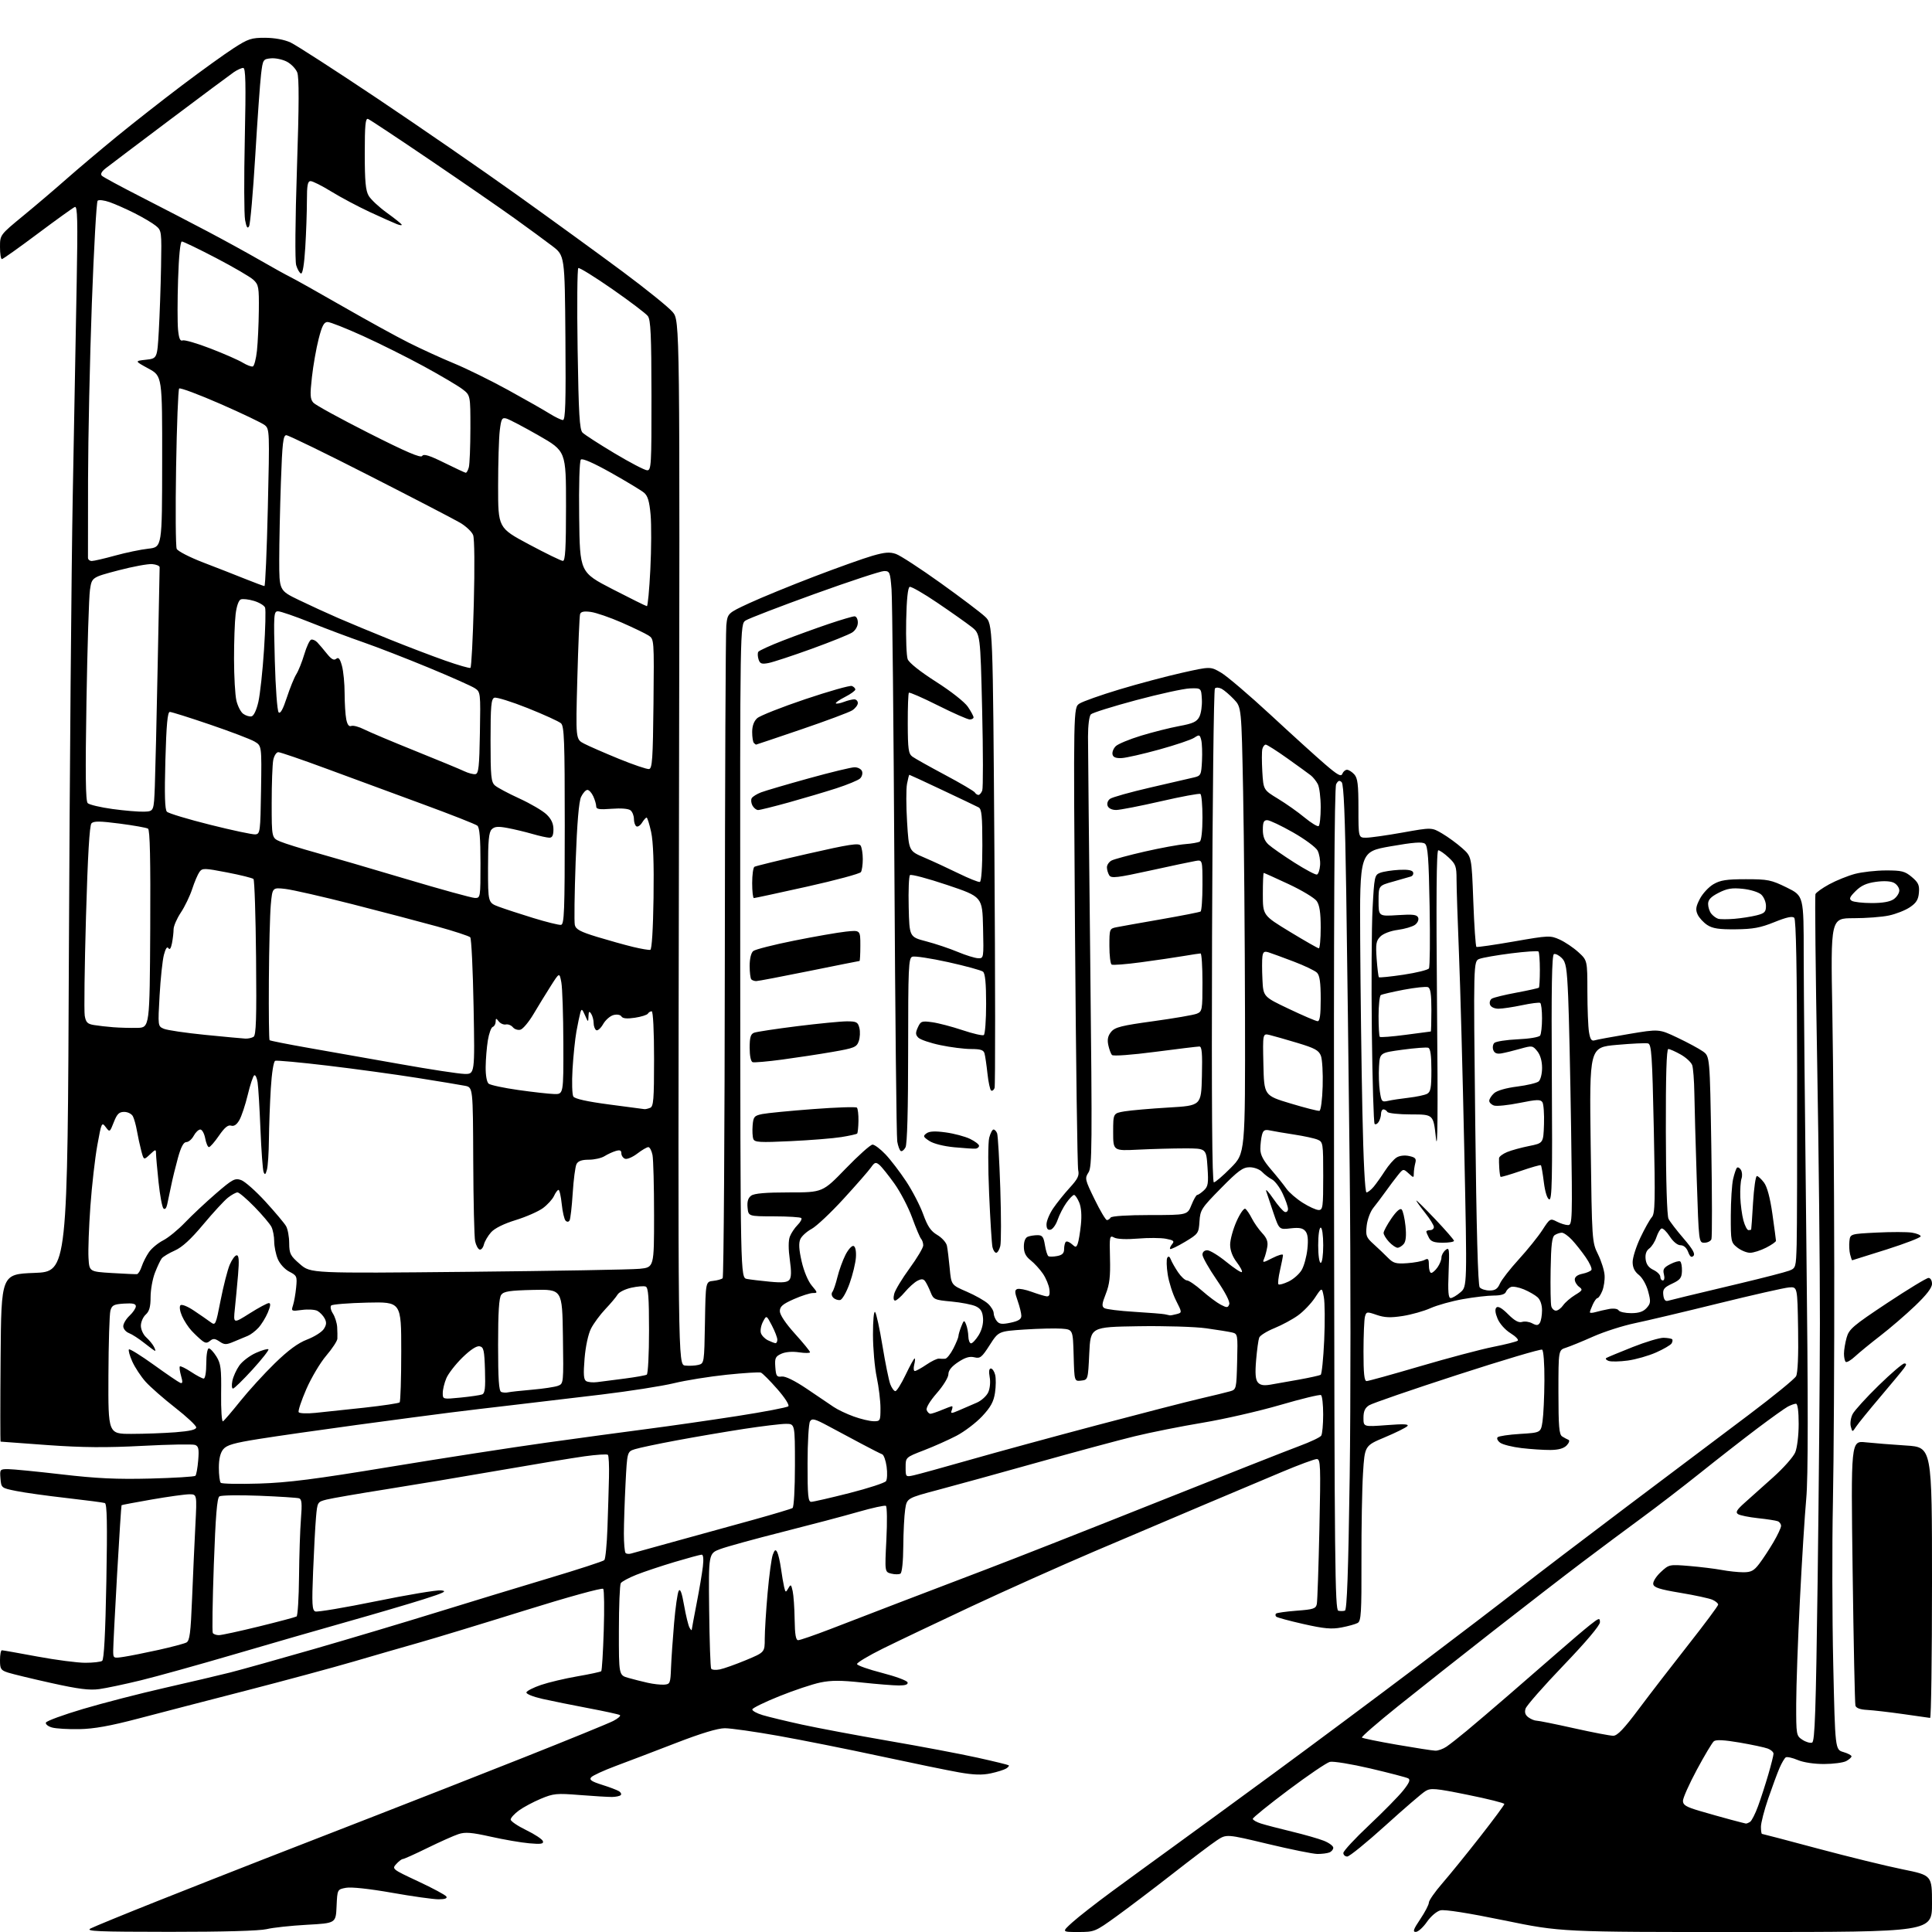 <?xml version="1.0" encoding="UTF-8" standalone="no"?>
<svg 
  version="1.1" 
  xmlns="http://www.w3.org/2000/svg" 
  xmlns:xlink="http://www.w3.org/1999/xlink" 
  xmlns:svg="http://www.w3.org/2000/svg"
  xmlns:rdf="http://www.w3.org/1999/02/22-rdf-syntax-ns#"
  xmlns:cc="http://creativecommons.org/ns#"
  xmlns:dc="http://purl.org/dc/elements/1.1/"
  viewBox="0 0 768 768"
  width="768"
  height="768"
>
<style>svg {background-color: white; }</style>"
<path stroke="none" fill="black" fill-rule="evenodd" d="M67.50,767.94C38.75,767.92 33.89,767.72 36.00,766.60C37.38,765.88 49.30,760.99 62.50,755.74C75.70,750.50 94.60,743.05 104.50,739.19C114.40,735.33 134.65,727.45 149.50,721.68C164.35,715.92 190.83,705.51 208.35,698.57C225.87,691.62 241.80,685.12 243.75,684.12C245.70,683.12 246.89,682.06 246.40,681.76C245.90,681.46 240.32,680.24 234.00,679.05C227.68,677.85 219.44,676.19 215.70,675.35C211.82,674.47 209.05,673.35 209.26,672.73C209.45,672.14 212.07,670.81 215.06,669.79C218.05,668.77 224.55,667.23 229.50,666.37C234.45,665.52 238.72,664.60 239.00,664.33C239.28,664.06 239.73,656.79 240.00,648.17C240.28,639.55 240.18,632.09 239.79,631.59C239.39,631.08 225.67,634.86 208.29,640.29C191.36,645.57 172.55,651.29 166.50,653.00C160.45,654.71 148.75,658.09 140.50,660.51C132.25,662.92 113.12,668.09 98.00,671.99C82.88,675.88 63.53,680.91 55.00,683.15C43.74,686.11 37.31,687.26 31.50,687.36C27.10,687.44 22.23,687.15 20.68,686.71C19.13,686.28 18.03,685.40 18.25,684.76C18.46,684.12 25.13,681.67 33.07,679.32C41.01,676.96 55.60,673.20 65.50,670.95C75.40,668.70 87.10,665.95 91.50,664.84C95.90,663.72 110.97,659.50 125.00,655.46C139.03,651.41 160.85,644.89 173.50,640.97C186.15,637.06 206.15,630.96 217.94,627.43C229.73,623.91 239.76,620.64 240.22,620.18C240.68,619.72 241.24,613.98 241.47,607.42C241.70,600.86 241.98,591.77 242.08,587.22C242.19,582.67 241.99,578.66 241.65,578.32C241.31,577.97 237.11,578.24 232.31,578.91C227.52,579.58 212.33,582.09 198.55,584.49C184.77,586.89 164.50,590.27 153.50,592.01C142.50,593.75 131.85,595.59 129.83,596.10C126.18,597.03 126.15,597.07 125.61,603.27C125.31,606.70 124.79,616.36 124.46,624.75C123.94,637.72 124.07,640.09 125.34,640.58C126.16,640.89 137.02,639.06 149.48,636.52C161.93,633.97 173.56,632.03 175.31,632.20C177.92,632.46 176.67,633.10 168.50,635.70C163.00,637.45 149.50,641.43 138.50,644.53C127.50,647.63 107.03,653.54 93.00,657.66C78.97,661.77 62.33,666.41 56.00,667.95C49.67,669.49 42.22,671.07 39.43,671.45C35.54,671.98 31.16,671.42 20.43,669.04C12.77,667.34 5.04,665.47 3.25,664.90C0.31,663.95 0.00,663.47 0.00,659.92C0.00,657.77 0.34,656.00 0.75,656.01C1.16,656.01 7.53,657.14 14.90,658.51C22.28,659.88 30.83,660.99 33.90,660.98C36.98,660.98 40.00,660.64 40.60,660.23C41.35,659.74 41.89,649.46 42.28,628.69C42.70,605.59 42.55,597.78 41.67,597.48C41.03,597.26 34.20,596.37 26.50,595.49C18.80,594.62 9.80,593.37 6.50,592.70C0.54,591.51 0.50,591.48 0.19,587.75C-0.11,584.11 -0.02,584.00 3.19,584.00C5.01,584.00 14.60,584.94 24.50,586.09C38.43,587.71 46.41,588.09 59.76,587.75C69.26,587.51 77.32,587.01 77.68,586.65C78.04,586.29 78.54,583.53 78.79,580.51C79.16,576.02 78.94,574.91 77.55,574.38C76.63,574.03 67.23,574.19 56.68,574.75C42.19,575.51 32.98,575.44 19.00,574.45C8.82,573.73 0.38,573.11 0.24,573.07C0.09,573.03 0.09,558.04 0.24,539.75C0.50,506.50 0.50,506.50 13.68,506.00C26.86,505.50 26.86,505.50 27.39,378.00C27.69,307.88 28.38,226.20 28.93,196.50C29.48,166.80 30.19,128.84 30.49,112.13C30.94,87.76 30.80,81.87 29.77,82.27C29.07,82.54 22.43,87.32 15.00,92.88C7.57,98.44 1.16,103.00 0.75,103.00C0.34,103.00 0.00,100.83 0.00,98.18C0.00,93.37 0.00,93.37 9.25,85.76C14.34,81.58 22.10,74.97 26.50,71.08C30.90,67.20 39.90,59.60 46.50,54.20C53.10,48.80 64.80,39.63 72.50,33.82C80.20,28.01 89.38,21.40 92.91,19.13C98.64,15.43 99.94,15.00 105.41,15.02C109.18,15.04 113.02,15.75 115.50,16.89C117.70,17.91 133.22,27.93 150.00,39.16C166.78,50.40 191.75,67.63 205.50,77.46C219.25,87.29 238.15,101.02 247.50,107.97C256.85,114.92 265.80,122.15 267.39,124.04C270.27,127.48 270.27,127.48 269.89,334.99C269.50,542.50 269.50,542.50 272.37,542.83C273.95,543.01 276.30,542.89 277.60,542.57C279.93,541.98 279.95,541.85 280.23,525.74C280.50,509.50 280.50,509.50 283.50,509.17C285.15,508.99 286.84,508.51 287.27,508.11C287.69,507.70 288.07,450.25 288.13,380.43C288.18,310.62 288.45,251.31 288.72,248.63C289.22,243.77 289.22,243.77 297.86,239.76C302.61,237.56 314.15,232.83 323.50,229.25C332.85,225.67 343.33,221.93 346.78,220.94C351.74,219.51 353.71,219.35 356.16,220.21C357.86,220.80 365.84,225.99 373.88,231.75C381.92,237.50 389.89,243.53 391.59,245.14C394.67,248.08 394.67,248.08 395.30,339.55C395.65,389.86 395.67,431.69 395.36,432.50C395.05,433.32 394.43,433.77 393.99,433.50C393.56,433.23 392.90,430.19 392.53,426.75C392.16,423.31 391.63,419.71 391.36,418.75C390.98,417.39 389.78,417.00 386.00,417.00C383.32,417.00 377.84,416.31 373.82,415.46C369.79,414.62 365.86,413.28 365.07,412.50C363.91,411.34 363.87,410.58 364.86,408.41C365.99,405.93 366.40,405.78 370.57,406.35C373.04,406.69 378.45,408.11 382.60,409.50C386.75,410.89 390.56,411.77 391.07,411.46C391.58,411.14 392.00,405.56 392.00,399.06C392.00,390.81 391.62,386.94 390.75,386.25C390.06,385.70 383.83,384.00 376.89,382.46C369.95,380.93 363.54,379.96 362.64,380.31C361.16,380.88 361.00,384.54 361.00,417.53C361.00,441.19 360.63,454.83 359.95,456.09C359.37,457.17 358.52,457.82 358.06,457.54C357.60,457.25 356.98,455.55 356.67,453.76C356.36,451.97 355.85,403.48 355.54,346.00C355.22,288.52 354.71,238.24 354.40,234.25C353.86,227.43 353.69,227.00 351.44,227.00C350.13,227.00 337.71,231.09 323.85,236.09C309.99,241.10 297.64,245.85 296.41,246.65C294.17,248.12 294.17,248.12 294.25,378.01C294.32,507.91 294.32,507.91 296.91,508.40C298.34,508.66 302.46,509.16 306.08,509.50C311.00,509.97 312.94,509.78 313.78,508.76C314.58,507.80 314.63,505.48 313.96,500.74C313.37,496.54 313.37,493.15 313.97,491.58C314.49,490.20 315.88,488.12 317.04,486.96C318.21,485.79 318.88,484.54 318.52,484.19C318.17,483.83 313.29,483.53 307.69,483.52C297.50,483.50 297.50,483.50 297.17,480.04C296.94,477.62 297.37,476.20 298.61,475.29C299.85,474.39 304.38,474.00 313.70,474.00C327.02,474.00 327.02,474.00 336.21,464.50C341.26,459.28 346.05,455.00 346.85,455.00C347.65,455.00 349.97,456.74 351.99,458.87C354.02,461.00 357.72,465.84 360.22,469.62C362.72,473.40 365.77,479.30 367.00,482.72C368.74,487.53 370.01,489.40 372.59,490.92C374.43,492.01 376.15,493.93 376.42,495.20C376.68,496.46 377.18,500.49 377.52,504.15C378.14,510.80 378.14,510.80 384.32,513.47C387.72,514.94 391.51,517.09 392.75,518.25C393.99,519.40 395.00,521.08 395.00,521.98C395.00,522.88 395.56,524.31 396.25,525.15C397.25,526.38 398.35,526.51 401.75,525.79C404.86,525.13 406.00,524.39 406.00,523.07C406.00,522.07 405.34,519.38 404.53,517.08C403.33,513.68 403.30,512.82 404.38,512.41C405.10,512.13 407.67,512.63 410.10,513.52C412.52,514.40 415.18,515.21 416.00,515.31C417.10,515.45 417.41,514.72 417.15,512.55C416.96,510.93 415.81,508.14 414.59,506.34C413.37,504.55 411.16,502.13 409.68,500.97C407.73,499.43 407.00,497.95 407.00,495.53C407.00,493.43 407.58,491.99 408.58,491.61C409.45,491.27 411.19,491.00 412.45,491.00C414.35,491.00 414.85,491.68 415.37,494.94C415.72,497.11 416.34,499.09 416.76,499.35C417.17,499.61 418.75,499.58 420.26,499.29C422.27,498.91 423.00,498.17 423.00,496.55C423.00,495.33 423.30,494.03 423.67,493.66C424.04,493.30 425.11,493.69 426.05,494.54C427.59,495.94 427.82,495.92 428.41,494.38C428.77,493.44 429.34,490.06 429.67,486.87C430.06,483.16 429.82,479.99 429.02,478.04C428.32,476.37 427.39,475.00 426.95,475.00C426.50,475.00 425.13,476.41 423.90,478.14C422.68,479.86 421.11,482.90 420.43,484.89C419.75,486.87 418.47,488.65 417.60,488.82C416.48,489.05 416.00,488.41 416.00,486.71C416.00,485.37 417.18,482.53 418.62,480.39C420.07,478.25 423.04,474.55 425.22,472.16C428.44,468.65 429.09,467.32 428.60,465.16C428.27,463.70 427.70,421.72 427.34,371.87C426.69,281.25 426.69,281.25 429.10,279.69C430.42,278.83 437.57,276.30 445.00,274.06C452.43,271.82 463.60,268.85 469.83,267.45C481.16,264.91 481.16,264.91 485.39,267.39C487.72,268.75 496.58,276.31 505.09,284.18C513.59,292.06 523.35,300.91 526.77,303.84C531.74,308.11 533.11,308.87 533.60,307.59C533.94,306.72 534.77,306.00 535.45,306.00C536.13,306.00 537.43,306.82 538.35,307.83C539.69,309.31 540.00,311.87 540.00,321.33C540.00,333.00 540.00,333.00 543.05,333.00C544.72,333.00 551.27,332.07 557.61,330.94C569.12,328.88 569.12,328.88 573.31,331.35C575.61,332.71 579.19,335.32 581.25,337.16C585.00,340.50 585.00,340.50 585.66,358.29C586.02,368.07 586.58,376.22 586.91,376.41C587.23,376.59 593.94,375.62 601.82,374.25C615.69,371.83 616.26,371.81 620.01,373.50C622.14,374.47 625.48,376.72 627.44,378.51C631.00,381.77 631.00,381.77 631.01,394.13C631.02,400.94 631.30,408.20 631.65,410.27C632.12,413.14 632.66,413.93 633.88,413.55C634.77,413.27 640.90,412.14 647.50,411.03C659.50,409.02 659.50,409.02 666.83,412.50C670.86,414.41 675.40,416.86 676.92,417.94C679.69,419.91 679.69,419.91 680.27,455.56C680.59,475.17 680.62,491.84 680.32,492.60C680.03,493.37 678.78,494.00 677.54,494.00C675.30,494.00 675.30,494.00 674.48,468.75C674.03,454.86 673.60,439.45 673.53,434.50C673.45,429.55 673.07,424.57 672.68,423.43C672.29,422.29 670.23,420.38 668.10,419.18C665.97,417.98 663.76,417.00 663.18,417.00C662.47,417.00 662.15,427.54 662.20,449.75C662.23,469.35 662.66,483.30 663.26,484.50C663.80,485.60 666.50,489.12 669.26,492.32C672.87,496.53 673.96,498.44 673.17,499.23C672.38,500.02 671.79,499.59 671.06,497.66C670.43,495.99 669.30,495.00 668.03,495.00C666.83,495.00 665.11,493.60 663.76,491.51C662.52,489.60 661.05,488.17 660.50,488.34C659.95,488.51 659.03,490.08 658.45,491.82C657.88,493.56 656.60,495.57 655.62,496.29C654.42,497.16 653.94,498.58 654.16,500.54C654.40,502.58 655.34,503.89 657.25,504.80C658.76,505.52 660.00,506.76 660.00,507.55C660.00,508.35 660.46,509.00 661.02,509.00C661.60,509.00 661.78,507.95 661.43,506.57C660.93,504.57 661.37,503.86 663.94,502.53C665.65,501.64 667.43,501.15 667.88,501.43C668.33,501.70 668.65,503.41 668.60,505.21C668.52,507.98 667.92,508.76 664.69,510.28C661.47,511.79 660.92,512.50 661.19,514.79C661.40,516.63 661.98,517.37 663.00,517.09C663.83,516.86 666.98,516.08 670.00,515.35C673.02,514.61 682.92,512.25 692.00,510.09C701.08,507.93 709.72,505.69 711.21,505.12C713.86,504.10 713.93,503.86 714.20,494.79C714.35,489.68 714.43,458.59 714.39,425.70C714.33,385.12 713.96,365.56 713.24,364.84C712.50,364.10 710.15,364.61 705.34,366.56C699.83,368.79 696.85,369.35 689.96,369.41C683.31,369.48 680.81,369.10 678.66,367.70C677.15,366.71 675.42,364.82 674.82,363.51C673.95,361.61 674.13,360.36 675.72,357.31C676.80,355.22 679.23,352.60 681.10,351.50C683.86,349.88 686.30,349.50 694.02,349.50C702.78,349.50 704.08,349.77 710.27,352.81C717.00,356.13 717.00,356.13 717.00,379.81C717.01,392.84 717.48,444.10 718.05,493.73C718.79,558.08 718.78,587.34 718.01,595.73C717.41,602.20 716.28,620.33 715.49,636.00C714.69,651.67 714.04,670.23 714.02,677.23C714.00,689.70 714.05,689.99 716.49,691.59C717.86,692.49 719.59,692.99 720.34,692.70C721.44,692.28 721.84,680.47 722.54,628.34C723.00,593.23 723.41,547.17 723.44,526.00C723.47,504.82 722.98,458.05 722.35,422.07C721.72,386.08 721.41,356.10 721.66,355.44C721.91,354.79 724.39,353.02 727.16,351.51C729.93,350.00 734.52,348.15 737.35,347.39C740.18,346.64 745.73,346.02 749.67,346.01C755.97,346.00 757.23,346.32 759.98,348.63C762.58,350.82 763.05,351.87 762.80,354.85C762.57,357.61 761.75,358.94 759.21,360.64C757.41,361.86 753.67,363.33 750.91,363.92C748.16,364.52 741.81,365.00 736.81,365.00C727.71,365.00 727.71,365.00 728.38,402.25C728.75,422.74 729.09,468.30 729.14,503.50C729.20,538.70 728.95,581.00 728.61,597.50C728.26,614.00 728.32,642.80 728.74,661.50C729.50,695.50 729.50,695.50 732.75,696.46C734.54,696.98 736.00,697.75 736.00,698.17C736.00,698.59 735.05,699.44 733.89,700.06C732.72,700.68 728.79,701.21 725.14,701.22C721.20,701.24 716.93,700.60 714.64,699.64C712.52,698.74 710.38,698.27 709.88,698.58C709.38,698.88 708.26,700.79 707.38,702.82C706.51,704.84 704.49,710.30 702.90,714.94C701.30,719.58 700.00,724.64 700.00,726.19C700.00,727.73 700.19,729.00 700.42,729.00C700.65,729.00 710.70,731.64 722.75,734.87C734.80,738.09 749.91,741.79 756.33,743.09C768.00,745.46 768.00,745.46 768.00,756.73C768.00,768.00 768.00,768.00 694.25,768.01C620.50,768.03 620.50,768.03 597.87,763.37C583.81,760.48 574.25,758.97 572.60,759.39C571.10,759.76 568.75,761.77 567.22,763.99C565.72,766.15 563.74,767.94 562.82,767.96C561.48,767.99 561.84,766.96 564.57,762.90C566.46,760.09 568.00,757.13 568.00,756.30C568.00,755.48 570.40,752.04 573.34,748.65C576.28,745.27 583.03,736.95 588.34,730.16C593.65,723.38 598.00,717.51 598.00,717.12C598.00,716.73 591.47,715.09 583.49,713.48C570.39,710.83 568.75,710.69 566.58,712.02C565.25,712.84 558.08,719.01 550.64,725.75C543.19,732.49 536.41,738.00 535.55,738.00C534.70,738.00 534.00,737.36 534.00,736.59C534.00,735.81 538.61,730.83 544.25,725.53C549.89,720.22 555.98,714.02 557.79,711.75C560.21,708.72 560.74,707.44 559.79,706.93C559.08,706.54 552.32,704.78 544.76,703.00C537.20,701.23 529.95,700.05 528.64,700.37C527.34,700.70 519.91,705.74 512.14,711.57C504.36,717.40 498.00,722.55 498.00,723.01C498.00,723.47 499.46,724.31 501.25,724.88C503.04,725.45 508.55,726.89 513.50,728.08C518.45,729.27 524.19,730.91 526.25,731.73C528.31,732.55 530.00,733.80 530.00,734.50C530.00,735.21 529.29,736.06 528.42,736.39C527.55,736.73 525.41,736.99 523.67,736.98C521.93,736.96 513.08,735.17 504.01,733.00C487.53,729.05 487.53,729.05 483.72,731.57C481.62,732.95 473.74,738.91 466.21,744.80C458.67,750.69 448.60,758.32 443.84,761.76C435.32,767.90 435.09,768.00 428.62,768.00C422.04,768.00 422.04,768.00 426.27,764.17C428.60,762.06 435.68,756.53 442.00,751.88C448.32,747.23 459.35,739.20 466.50,734.02C473.65,728.84 491.65,715.70 506.50,704.80C521.35,693.91 546.77,674.97 563.00,662.72C579.23,650.47 597.67,636.38 604.00,631.41C610.33,626.44 629.45,611.87 646.50,599.03C663.55,586.19 685.46,569.70 695.20,562.38C704.93,555.06 713.38,548.16 713.97,547.06C714.65,545.78 714.95,538.88 714.77,528.27C714.50,511.50 714.50,511.50 711.16,511.77C709.32,511.91 696.72,514.77 683.16,518.11C669.60,521.46 654.60,525.01 649.84,526.00C645.08,527.00 637.65,529.37 633.34,531.29C629.03,533.21 624.15,535.20 622.50,535.73C619.50,536.68 619.50,536.68 619.50,553.38C619.51,567.12 619.77,570.24 621.00,571.02C621.83,571.54 622.95,572.15 623.50,572.36C624.05,572.58 623.73,573.57 622.79,574.56C621.62,575.78 619.56,576.36 616.29,576.39C613.65,576.41 608.51,576.07 604.85,575.64C601.19,575.21 597.36,574.25 596.35,573.51C595.33,572.77 594.88,571.79 595.33,571.33C595.79,570.87 599.84,570.27 604.33,570.00C612.50,569.50 612.50,569.50 613.18,565.00C613.55,562.52 613.89,555.24 613.93,548.81C613.97,542.18 613.58,536.86 613.02,536.51C612.48,536.18 597.30,540.70 579.27,546.55C561.25,552.40 545.49,557.83 544.25,558.62C542.60,559.66 542.00,561.00 542.00,563.63C542.00,567.21 542.00,567.21 551.25,566.51C558.07,565.98 560.22,566.09 559.43,566.92C558.84,567.54 554.79,569.54 550.43,571.37C542.50,574.70 542.50,574.70 541.82,585.60C541.44,591.60 541.16,607.25 541.20,620.39C541.26,641.09 541.06,644.39 539.70,645.15C538.83,645.63 535.93,646.44 533.24,646.95C529.32,647.70 526.34,647.43 518.15,645.58C512.54,644.32 507.66,642.99 507.31,642.64C506.96,642.29 506.92,641.74 507.24,641.43C507.55,641.12 511.23,640.60 515.42,640.28C522.13,639.78 523.09,639.46 523.46,637.60C523.69,636.45 524.15,623.01 524.48,607.75C525.03,582.42 524.94,580.00 523.44,580.00C522.53,580.00 516.33,582.29 509.65,585.10C502.97,587.90 488.95,593.81 478.50,598.23C468.05,602.64 448.48,610.96 435.00,616.71C421.52,622.46 399.48,632.33 386.00,638.64C372.52,644.96 356.77,652.46 351.00,655.31C345.23,658.17 340.58,660.95 340.68,661.50C340.78,662.05 345.25,663.62 350.61,665.00C355.97,666.38 360.54,668.06 360.76,668.75C361.04,669.60 359.95,670.00 357.33,670.00C355.23,670.00 348.61,669.47 342.63,668.83C334.33,667.93 330.43,667.92 326.11,668.82C322.99,669.46 315.68,671.90 309.86,674.24C304.03,676.58 299.18,678.95 299.06,679.50C298.95,680.05 300.80,681.08 303.18,681.79C305.55,682.50 312.60,684.20 318.82,685.56C325.05,686.92 340.58,689.84 353.32,692.04C366.07,694.23 381.90,697.23 388.50,698.69C395.10,700.15 400.71,701.52 400.97,701.73C401.23,701.94 400.78,702.52 399.97,703.02C399.16,703.52 396.40,704.39 393.84,704.94C390.42,705.67 387.07,705.57 381.21,704.54C376.82,703.77 362.72,700.87 349.86,698.10C337.01,695.33 318.83,691.70 309.45,690.03C300.08,688.36 290.49,687.00 288.14,687.00C285.33,687.00 278.71,689.00 268.69,692.88C260.33,696.11 249.57,700.22 244.77,702.00C239.97,703.79 235.56,705.82 234.98,706.52C234.17,707.50 235.16,708.18 239.29,709.48C242.23,710.40 245.27,711.55 246.04,712.03C246.81,712.50 247.13,713.20 246.75,713.59C246.36,713.97 244.80,714.30 243.27,714.32C241.75,714.33 235.99,713.99 230.48,713.55C221.27,712.81 220.02,712.93 214.98,715.04C211.97,716.30 208.04,718.40 206.25,719.71C204.46,721.03 203.00,722.64 203.00,723.30C203.00,723.96 205.78,725.85 209.18,727.50C212.58,729.15 215.56,731.12 215.81,731.88C216.16,732.98 215.08,733.16 210.38,732.74C207.14,732.46 200.24,731.27 195.04,730.10C187.41,728.40 184.93,728.20 182.24,729.09C180.41,729.69 174.86,732.17 169.92,734.59C164.98,737.02 160.57,739.00 160.12,739.00C159.67,739.00 158.50,739.89 157.52,740.98C155.75,742.93 155.90,743.05 166.24,747.88C172.02,750.58 177.06,753.28 177.43,753.89C177.89,754.63 176.85,755.00 174.33,755.00C172.25,755.00 163.89,753.83 155.76,752.39C146.79,750.81 139.61,750.04 137.53,750.43C134.09,751.07 134.09,751.07 133.79,757.79C133.50,764.50 133.50,764.50 122.00,765.13C115.67,765.48 108.47,766.25 106.00,766.86C103.18,767.54 88.77,767.95 67.50,767.94zM694.00,724.89C694.27,724.94 695.03,724.63 695.68,724.22C696.32,723.81 697.75,721.01 698.85,717.99C699.96,714.97 701.79,709.30 702.93,705.39C704.07,701.48 705.00,697.76 705.00,697.12C705.00,696.48 703.98,695.56 702.73,695.09C701.48,694.61 696.42,693.54 691.49,692.69C685.31,691.64 682.13,691.48 681.28,692.18C680.60,692.75 677.56,697.84 674.52,703.50C671.48,709.16 669.00,714.72 669.00,715.86C669.00,717.54 670.24,718.28 675.75,719.90C679.46,720.99 684.98,722.55 688.00,723.35C691.02,724.16 693.73,724.85 694.00,724.89zM570.53,695.92C571.64,695.97 573.67,695.24 575.03,694.31C576.39,693.38 579.97,690.57 582.99,688.06C586.02,685.55 593.44,679.23 599.49,674.00C605.55,668.77 614.43,661.06 619.23,656.85C624.03,652.64 629.77,647.77 631.98,646.01C635.65,643.11 636.00,643.01 636.00,644.87C636.00,646.13 630.51,652.64 621.56,661.97C613.62,670.25 606.82,678.00 606.44,679.19C605.96,680.69 606.31,681.75 607.57,682.67C608.57,683.40 610.03,684.00 610.81,684.00C611.60,684.00 618.28,685.35 625.66,687.00C633.04,688.65 640.07,690.00 641.29,689.99C642.93,689.99 645.56,687.23 651.50,679.28C655.90,673.40 664.79,661.87 671.25,653.66C677.71,645.45 683.00,638.34 683.00,637.85C683.00,637.36 681.99,636.50 680.75,635.94C679.51,635.38 673.78,634.14 668.01,633.18C659.77,631.81 657.44,631.07 657.19,629.73C657.00,628.77 658.33,626.65 660.18,624.93C663.47,621.87 663.56,621.85 671.50,622.50C675.90,622.87 681.70,623.58 684.39,624.08C687.07,624.59 690.96,625.00 693.02,625.00C696.09,625.00 697.22,624.40 699.32,621.64C700.73,619.80 703.26,615.95 704.94,613.10C706.62,610.25 708.00,607.30 708.00,606.56C708.00,605.82 707.40,604.99 706.67,604.71C705.95,604.43 702.41,603.88 698.82,603.50C695.23,603.11 691.66,602.39 690.90,601.89C689.80,601.17 690.36,600.21 693.50,597.40C695.70,595.44 700.82,590.86 704.88,587.22C708.94,583.59 712.88,579.14 713.63,577.34C714.40,575.49 715.00,570.57 715.00,566.03C715.00,561.01 714.60,558.00 713.93,558.00C713.35,558.00 711.89,558.52 710.68,559.16C709.48,559.80 704.00,563.72 698.50,567.86C693.00,572.01 682.88,579.90 676.00,585.41C669.12,590.91 658.55,599.04 652.50,603.47C646.45,607.91 635.88,615.78 629.00,620.98C622.12,626.17 606.15,638.51 593.50,648.40C580.85,658.29 563.83,671.73 555.68,678.28C547.52,684.83 541.09,690.42 541.38,690.71C541.66,691.00 547.89,692.27 555.20,693.54C562.52,694.81 569.41,695.88 570.53,695.92zM767.25,682.90C766.84,682.84 762.00,682.15 756.50,681.37C751.00,680.59 744.58,679.85 742.24,679.72C739.44,679.58 737.83,678.98 737.56,678.00C737.33,677.17 736.83,653.15 736.45,624.61C735.76,572.71 735.76,572.71 741.63,573.34C744.86,573.68 752.11,574.26 757.75,574.62C768.00,575.29 768.00,575.29 768.00,629.14C768.00,658.76 767.66,682.95 767.25,682.90zM264.00,669.67C266.37,669.51 266.51,669.15 266.74,663.00C266.88,659.42 267.43,651.43 267.96,645.22C268.49,639.02 269.32,633.25 269.79,632.41C270.39,631.33 271.05,633.08 271.94,638.18C272.65,642.21 273.62,646.17 274.09,647.00C274.55,647.83 274.95,648.23 274.97,647.89C274.99,647.55 275.87,642.83 276.92,637.39C277.98,631.95 279.10,625.36 279.40,622.75C279.75,619.84 279.57,618.00 278.95,618.00C278.39,618.00 273.56,619.31 268.22,620.90C262.87,622.50 256.03,624.78 253.01,625.98C249.99,627.18 247.18,628.69 246.77,629.33C246.37,629.97 246.02,638.47 246.02,648.21C246.00,665.92 246.00,665.92 249.75,666.98C251.81,667.57 255.30,668.45 257.50,668.94C259.70,669.44 262.62,669.76 264.00,669.67zM286.14,663.62C287.73,663.30 292.40,661.64 296.52,659.93C304.00,656.81 304.00,656.81 304.00,651.43C304.00,648.46 304.51,640.29 305.13,633.27C305.75,626.25 306.68,619.38 307.20,618.00C307.95,616.00 308.30,615.80 308.95,617.00C309.39,617.83 310.06,620.75 310.45,623.50C310.83,626.25 311.40,629.57 311.71,630.88C312.25,633.11 312.35,633.14 313.36,631.38C314.34,629.67 314.50,629.78 315.10,632.50C315.46,634.15 315.82,639.21 315.88,643.75C315.97,649.77 316.35,652.00 317.29,652.00C318.00,652.00 323.74,650.02 330.04,647.60C336.34,645.18 348.70,640.42 357.50,637.03C366.30,633.64 381.82,627.72 392.00,623.86C402.18,620.00 432.55,608.06 459.50,597.31C486.45,586.57 512.09,576.45 516.48,574.83C520.86,573.21 524.80,571.35 525.21,570.69C525.63,570.04 525.98,566.26 525.98,562.31C525.99,558.35 525.60,554.87 525.12,554.57C524.63,554.27 517.32,556.04 508.87,558.51C500.42,560.97 486.56,564.14 478.09,565.55C469.61,566.96 457.41,569.39 450.98,570.96C444.55,572.53 427.19,577.21 412.40,581.36C397.60,585.51 379.88,590.40 373.00,592.22C360.50,595.54 360.50,595.54 359.82,600.02C359.45,602.48 359.11,609.09 359.07,614.69C359.03,620.69 358.57,625.15 357.94,625.54C357.36,625.89 355.72,625.90 354.29,625.54C351.70,624.89 351.70,624.89 352.35,612.00C352.71,604.92 352.62,598.88 352.16,598.60C351.70,598.31 346.76,599.39 341.19,600.99C335.62,602.60 322.06,606.18 311.07,608.96C300.07,611.74 288.95,614.80 286.36,615.76C281.65,617.51 281.65,617.51 281.90,639.98C282.04,652.34 282.40,662.84 282.70,663.33C283.00,663.81 284.55,663.94 286.14,663.62zM49.25,658.61C51.59,658.26 57.77,657.02 63.00,655.87C68.22,654.71 73.22,653.38 74.09,652.93C75.41,652.24 75.80,649.19 76.36,635.30C76.73,626.06 77.32,612.99 77.67,606.25C78.30,594.00 78.30,594.00 75.28,594.00C73.62,594.00 66.92,594.93 60.40,596.06C53.88,597.19 48.45,598.22 48.32,598.34C48.20,598.47 47.40,610.81 46.55,625.77C45.70,640.74 45.00,654.39 45.00,656.12C45.00,659.24 45.02,659.25 49.25,658.61zM87.00,650.00C88.04,650.00 95.23,648.44 102.97,646.54C110.72,644.64 117.43,642.85 117.89,642.57C118.35,642.29 118.79,635.18 118.87,626.78C118.95,618.37 119.29,608.02 119.63,603.77C120.12,597.67 119.96,595.94 118.88,595.60C118.12,595.36 110.97,594.90 103.00,594.58C95.03,594.27 87.92,594.38 87.22,594.83C86.28,595.44 85.70,602.55 85.00,621.97C84.48,636.44 84.30,648.67 84.59,649.14C84.88,649.61 85.97,650.00 87.00,650.00zM534.63,640.25C535.44,639.98 535.98,624.92 536.52,587.19C536.93,558.21 536.94,503.45 536.53,465.50C536.12,427.55 535.50,377.51 535.14,354.30C534.69,324.45 534.16,311.76 533.34,310.94C532.47,310.07 531.93,310.26 531.14,311.73C530.43,313.07 530.16,365.08 530.30,476.82C530.48,620.90 530.68,639.99 532.00,640.29C532.83,640.48 534.01,640.46 534.63,640.25zM250.93,617.54C251.79,617.28 259.93,615.03 269.00,612.54C278.07,610.06 291.93,606.23 299.79,604.05C307.65,601.86 314.52,599.80 315.04,599.47C315.59,599.14 316.00,591.84 316.00,582.44C316.00,566.00 316.00,566.00 312.43,566.00C310.47,566.00 302.93,566.91 295.68,568.02C288.43,569.14 276.43,571.18 269.00,572.57C261.57,573.95 254.11,575.53 252.40,576.07C249.31,577.05 249.31,577.05 248.66,589.78C248.30,596.77 248.01,605.69 248.00,609.58C248.00,613.48 248.30,616.97 248.68,617.34C249.05,617.72 250.06,617.81 250.93,617.54zM322.47,597.00C323.28,597.00 330.11,595.43 337.65,593.52C345.19,591.60 351.74,589.46 352.21,588.77C352.68,588.07 352.78,585.48 352.44,583.00C352.10,580.52 351.30,578.31 350.66,578.09C350.02,577.86 346.35,576.00 342.50,573.95C338.65,571.90 332.68,568.71 329.23,566.86C323.88,563.99 322.82,563.72 322.00,565.00C321.47,565.83 321.02,573.36 321.02,581.75C321.00,594.50 321.24,597.00 322.47,597.00zM103.00,589.74C114.55,589.38 125.13,588.03 155.00,583.10C175.62,579.70 203.53,575.38 217.00,573.50C230.47,571.62 248.70,569.15 257.50,568.01C266.30,566.87 282.27,564.57 293.00,562.91C303.73,561.24 312.89,559.49 313.37,559.02C313.87,558.52 311.95,555.54 308.93,552.11C306.01,548.78 303.10,545.87 302.47,545.63C301.83,545.38 295.70,545.77 288.83,546.48C281.96,547.20 272.56,548.71 267.92,549.84C263.29,550.97 250.28,553.01 239.00,554.37C227.72,555.73 211.97,557.60 204.00,558.52C196.03,559.44 184.78,560.78 179.00,561.51C173.22,562.23 156.57,564.44 142.00,566.41C127.42,568.39 109.88,570.90 103.00,572.00C92.99,573.59 90.15,574.41 88.75,576.10C87.58,577.52 87.00,579.94 87.00,583.44C87.00,586.32 87.34,589.01 87.75,589.43C88.16,589.85 95.03,589.99 103.00,589.74zM363.25,586.45C365.04,586.06 375.05,583.30 385.50,580.32C395.95,577.33 418.68,571.14 436.00,566.55C453.32,561.96 471.77,557.21 477.00,555.99C482.23,554.78 487.62,553.46 489.00,553.06C491.45,552.35 491.51,552.11 491.78,541.28C492.06,530.50 492.01,530.22 489.78,529.68C488.53,529.38 483.90,528.63 479.50,528.02C475.10,527.40 462.95,527.03 452.50,527.20C433.50,527.50 433.50,527.50 433.00,538.00C432.50,548.50 432.50,548.50 429.79,548.81C427.07,549.13 427.07,549.13 426.79,538.81C426.50,528.50 426.50,528.50 422.00,528.16C419.52,527.98 412.87,528.14 407.22,528.51C396.94,529.20 396.94,529.20 393.42,534.69C390.29,539.58 389.62,540.12 387.33,539.55C385.47,539.08 383.67,539.61 380.88,541.46C378.28,543.18 377.00,544.77 377.00,546.28C377.00,547.53 374.95,550.88 372.40,553.79C369.65,556.94 368.03,559.64 368.37,560.52C368.68,561.34 369.35,562.00 369.85,562.00C370.35,562.00 372.37,561.33 374.35,560.50C376.32,559.67 378.16,559.00 378.44,559.00C378.71,559.00 378.67,559.71 378.34,560.57C377.79,561.99 378.07,561.99 381.37,560.57C383.36,559.71 386.49,558.35 388.31,557.57C390.13,556.78 392.17,554.93 392.84,553.46C393.53,551.93 393.78,549.34 393.41,547.40C393.01,545.22 393.17,544.00 393.87,544.00C394.47,544.00 395.25,545.13 395.59,546.51C395.94,547.89 395.91,551.10 395.53,553.64C395.00,557.20 393.83,559.34 390.41,563.00C387.97,565.60 383.39,569.08 380.24,570.73C377.08,572.38 371.24,574.99 367.25,576.52C360.00,579.32 360.00,579.32 360.00,583.24C360.00,587.14 360.02,587.16 363.25,586.45zM52.25,569.99C57.34,569.99 65.21,569.70 69.75,569.35C75.51,568.90 78.00,568.31 78.00,567.41C78.00,566.69 74.24,563.17 69.64,559.58C65.04,555.99 59.76,551.35 57.89,549.28C56.03,547.20 53.64,543.58 52.59,541.24C51.54,538.90 50.94,536.72 51.26,536.41C51.57,536.09 56.00,538.85 61.11,542.52C66.21,546.20 70.95,549.43 71.65,549.70C72.62,550.07 72.70,549.43 71.97,546.91C71.46,545.11 71.24,543.42 71.50,543.17C71.75,542.92 73.76,543.90 75.96,545.35C78.16,546.81 80.42,548.00 80.98,548.00C81.56,548.00 82.00,545.42 82.00,542.00C82.00,538.61 82.44,536.00 83.01,536.00C83.57,536.00 84.93,537.46 86.04,539.25C87.78,542.06 88.03,544.07 87.90,554.00C87.82,560.33 88.15,565.27 88.63,565.00C89.11,564.73 92.19,561.12 95.49,557.00C98.79,552.88 104.95,546.12 109.18,541.99C114.58,536.73 118.44,533.89 122.07,532.49C124.93,531.40 127.91,529.52 128.70,528.32C129.80,526.65 129.88,525.65 129.05,524.09C128.45,522.97 127.15,521.62 126.17,521.09C125.19,520.57 122.43,520.40 120.04,520.72C115.80,521.29 115.71,521.24 116.47,518.90C116.90,517.58 117.47,514.40 117.72,511.82C118.16,507.39 118.02,507.06 115.01,505.51C113.19,504.57 111.24,502.42 110.42,500.47C109.64,498.59 109.00,495.45 109.00,493.47C109.00,491.49 108.50,488.89 107.89,487.68C107.27,486.48 104.25,482.91 101.17,479.75C98.08,476.59 95.05,474.00 94.42,474.00C93.79,474.00 92.07,474.94 90.60,476.10C89.14,477.25 84.73,482.03 80.81,486.72C75.87,492.64 72.40,495.82 69.48,497.11C67.16,498.14 64.83,499.54 64.29,500.24C63.75,500.93 62.54,503.50 61.59,505.95C60.64,508.40 59.86,512.74 59.86,515.61C59.86,519.48 59.36,521.27 57.93,522.56C56.87,523.52 56.00,525.52 56.00,527.00C56.00,528.48 56.94,530.54 58.09,531.58C59.24,532.63 60.61,534.27 61.13,535.24C61.65,536.21 61.89,537.00 61.67,537.00C61.45,537.00 59.53,535.60 57.39,533.89C55.25,532.18 52.49,530.39 51.25,529.92C50.01,529.44 49.00,528.22 49.00,527.20C49.00,526.18 50.12,524.29 51.50,523.00C52.88,521.71 54.00,520.03 54.00,519.27C54.00,518.25 52.78,517.97 49.29,518.20C45.24,518.46 44.48,518.85 43.89,521.00C43.51,522.38 43.15,533.96 43.10,546.75C43.00,570.00 43.00,570.00 52.25,569.99zM737.88,567.05C736.33,569.38 736.33,569.38 735.72,567.04C735.38,565.75 735.72,563.53 736.46,562.10C737.21,560.67 741.85,555.56 746.78,550.75C751.71,545.94 756.31,542.00 756.99,542.00C757.95,542.00 757.92,542.44 756.87,543.90C756.12,544.94 751.88,550.05 747.47,555.25C743.05,560.46 738.73,565.77 737.88,567.05zM347.25,564.96C349.91,565.00 350.00,564.82 350.00,559.75C350.00,556.86 349.33,551.35 348.52,547.50C347.70,543.65 347.03,536.02 347.02,530.55C347.01,524.83 347.37,521.00 347.87,521.55C348.35,522.07 349.67,528.12 350.80,535.00C351.93,541.88 353.33,548.74 353.90,550.25C354.48,551.76 355.39,553.00 355.92,553.00C356.46,553.00 358.29,550.08 360.00,546.50C361.71,542.92 363.31,540.00 363.57,540.00C363.83,540.00 363.76,541.12 363.41,542.50C363.07,543.88 363.18,545.00 363.66,545.00C364.14,545.00 366.22,543.86 368.28,542.46C370.33,541.06 372.58,539.99 373.26,540.08C373.94,540.16 375.05,540.18 375.73,540.12C376.41,540.05 377.87,538.22 378.98,536.04C380.09,533.86 381.00,531.64 381.00,531.10C381.00,530.57 381.50,528.86 382.11,527.32C383.14,524.70 383.28,524.64 384.04,526.50C384.49,527.60 384.89,529.74 384.93,531.25C384.97,532.76 385.46,534.00 386.01,534.00C386.57,534.00 387.93,532.54 389.04,530.75C390.28,528.74 390.94,526.16 390.77,524.01C390.57,521.38 389.86,520.21 387.91,519.28C386.48,518.60 382.13,517.75 378.22,517.38C371.45,516.76 371.07,516.58 369.90,513.61C369.22,511.90 368.24,509.95 367.73,509.27C367.02,508.34 366.26,508.32 364.64,509.16C363.47,509.77 361.23,511.79 359.68,513.64C358.12,515.49 356.39,517.00 355.82,517.00C355.19,517.00 355.05,515.93 355.46,514.32C355.83,512.84 358.58,508.28 361.57,504.19C364.55,500.10 367.00,496.00 367.00,495.07C367.00,494.15 366.62,492.97 366.15,492.45C365.68,491.93 364.09,488.15 362.60,484.06C361.11,479.96 357.94,473.86 355.54,470.50C353.14,467.14 350.45,463.78 349.55,463.04C348.13,461.86 347.68,462.01 346.23,464.08C345.30,465.41 340.40,471.02 335.33,476.55C330.27,482.09 324.56,487.46 322.64,488.50C320.72,489.53 318.70,491.36 318.15,492.57C317.44,494.13 317.59,496.71 318.66,501.41C319.54,505.29 321.22,509.30 322.68,511.03C325.08,513.89 325.10,514.00 323.12,514.00C321.98,514.00 318.57,515.10 315.53,516.44C311.12,518.40 310.00,519.36 310.00,521.21C310.00,522.64 312.30,526.08 316.00,530.18C319.30,533.83 322.00,537.14 322.00,537.53C322.00,537.91 320.04,537.93 317.64,537.57C314.94,537.17 312.25,537.39 310.59,538.14C308.23,539.22 307.94,539.85 308.20,543.43C308.46,547.01 308.77,547.46 310.75,547.19C312.16,546.99 315.86,548.80 320.75,552.09C325.01,554.96 329.79,558.19 331.37,559.27C332.94,560.35 336.54,562.06 339.37,563.08C342.19,564.10 345.74,564.94 347.25,564.96zM125.39,561.64C128.75,561.30 137.51,560.37 144.86,559.57C152.21,558.76 158.51,557.82 158.86,557.47C159.21,557.12 159.50,547.99 159.50,537.17C159.50,517.50 159.50,517.50 146.00,517.81C138.57,517.98 132.12,518.50 131.66,518.95C131.19,519.41 131.49,520.85 132.33,522.14C133.16,523.44 133.92,525.85 134.03,527.50C134.13,529.15 134.16,531.25 134.11,532.17C134.05,533.09 132.05,536.12 129.68,538.90C127.30,541.69 123.74,547.68 121.76,552.22C119.79,556.76 118.42,560.87 118.73,561.37C119.03,561.86 122.03,561.98 125.39,561.64zM183.10,555.56C187.01,555.17 190.85,554.61 191.64,554.31C192.77,553.87 193.01,551.83 192.79,544.64C192.54,536.66 192.27,535.48 190.63,535.17C189.44,534.94 186.96,536.57 183.81,539.65C181.09,542.32 178.21,546.02 177.43,547.87C176.64,549.73 176.00,552.37 176.00,553.75C176.00,556.26 176.00,556.26 183.10,555.56zM202.00,553.47C202.82,553.28 207.10,552.81 211.50,552.43C215.90,552.05 220.52,551.35 221.77,550.89C224.04,550.04 224.04,549.98 223.77,531.27C223.50,512.50 223.50,512.50 212.00,512.76C202.60,512.98 200.27,513.33 199.25,514.70C198.36,515.90 198.00,521.59 198.00,534.61C198.00,548.26 198.31,552.96 199.25,553.33C199.94,553.60 201.18,553.67 202.00,553.47zM92.62,551.98C92.14,551.99 92.03,550.61 92.37,548.92C92.71,547.22 93.96,544.46 95.15,542.79C96.34,541.12 99.31,538.87 101.74,537.79C104.17,536.71 106.41,536.07 106.70,536.37C106.99,536.66 104.14,540.29 100.37,544.43C96.59,548.57 93.11,551.97 92.62,551.98zM504.89,550.44C506.87,550.10 512.03,549.20 516.34,548.42C520.65,547.64 524.54,546.78 524.99,546.51C525.43,546.23 526.06,540.04 526.39,532.75C526.72,525.46 526.66,517.74 526.24,515.58C525.49,511.66 525.49,511.66 522.73,515.84C521.21,518.14 518.18,521.31 516.00,522.88C513.83,524.46 509.59,526.74 506.60,527.96C503.60,529.18 500.88,530.87 500.55,531.73C500.22,532.59 499.67,536.59 499.33,540.62C498.88,545.89 499.07,548.38 499.99,549.49C500.92,550.61 502.28,550.87 504.89,550.44zM237.41,549.41C239.11,549.18 244.03,548.55 248.35,548.00C252.67,547.44 256.61,546.74 257.10,546.44C257.60,546.13 258.00,538.24 258.00,528.91C258.00,515.69 257.71,511.82 256.67,511.43C255.93,511.14 253.35,511.36 250.92,511.90C248.49,512.44 246.05,513.66 245.50,514.61C244.95,515.55 242.77,518.15 240.66,520.37C238.55,522.60 235.98,526.08 234.95,528.11C233.84,530.27 232.78,535.18 232.38,539.99C231.86,546.28 232.00,548.38 233.01,549.01C233.74,549.45 235.72,549.64 237.41,549.41zM543.25,549.00C543.94,549.00 553.50,546.34 564.50,543.11C575.50,539.87 588.55,536.41 593.50,535.42C598.45,534.44 602.87,533.32 603.32,532.94C603.78,532.56 602.49,531.23 600.46,529.97C598.36,528.68 596.15,526.20 595.32,524.22C594.36,521.93 594.20,520.40 594.85,519.75C595.50,519.10 597.09,520.02 599.49,522.43C602.06,525.00 603.71,525.91 605.04,525.49C606.08,525.16 607.90,525.41 609.09,526.05C610.79,526.96 611.44,526.92 612.11,525.85C612.58,525.11 612.98,522.88 612.98,520.90C612.99,518.71 612.31,516.68 611.21,515.69C610.23,514.80 607.78,513.39 605.77,512.55C603.76,511.71 601.45,511.28 600.63,511.59C599.82,511.90 598.91,512.79 598.61,513.58C598.25,514.50 596.56,515.00 593.78,515.00C591.43,515.00 585.90,515.64 581.50,516.43C577.10,517.21 571.33,518.82 568.68,520.00C566.03,521.19 561.04,522.59 557.60,523.13C552.76,523.88 550.40,523.78 547.25,522.70C543.35,521.35 543.13,521.39 542.59,523.39C542.28,524.55 542.02,530.79 542.01,537.25C542.00,545.99 542.32,549.00 543.25,549.00zM647.06,540.84C643.89,541.27 640.47,541.34 639.46,540.99C638.46,540.63 638.05,540.10 638.57,539.80C639.08,539.50 643.77,537.55 648.99,535.48C654.21,533.41 659.76,531.75 661.34,531.79C662.92,531.84 664.43,532.10 664.70,532.37C664.98,532.64 664.87,533.40 664.47,534.05C664.07,534.69 661.29,536.31 658.29,537.64C655.28,538.97 650.23,540.41 647.06,540.84zM737.43,539.19C735.75,540.76 734.06,541.73 733.68,541.35C733.31,540.97 733.00,539.50 733.01,538.08C733.01,536.66 733.48,533.81 734.06,531.74C735.00,528.35 736.57,527.01 750.16,517.99C758.45,512.50 765.85,508.00 766.61,508.00C767.40,508.00 768.00,509.01 768.00,510.34C768.00,511.92 765.82,514.75 761.25,519.11C757.54,522.66 751.35,527.98 747.50,530.95C743.65,533.92 739.12,537.63 737.43,539.19zM93.00,533.31C89.90,534.62 89.24,534.61 87.25,533.27C85.44,532.05 84.71,532.00 83.50,533.00C82.30,534.00 81.65,533.97 80.25,532.87C79.29,532.12 77.45,530.38 76.16,529.00C74.87,527.63 73.15,524.98 72.34,523.12C71.50,521.20 71.24,519.36 71.73,518.87C72.23,518.37 74.53,519.28 77.05,520.97C79.50,522.61 82.45,524.64 83.60,525.50C85.68,527.03 85.73,526.92 87.72,516.77C88.84,511.12 90.45,504.81 91.32,502.75C92.19,500.69 93.44,499.00 94.09,499.00C94.97,499.00 95.11,501.04 94.63,506.75C94.26,511.01 93.69,517.13 93.35,520.35C92.74,526.20 92.74,526.20 99.23,522.10C102.80,519.84 106.24,518.00 106.87,518.00C107.67,518.00 107.55,519.14 106.47,521.74C105.61,523.79 103.91,526.54 102.70,527.84C101.49,529.15 99.60,530.58 98.50,531.02C97.40,531.46 94.92,532.49 93.00,533.31zM308.25,533.93C308.66,533.97 309.00,533.34 309.00,532.53C309.00,531.72 308.03,529.20 306.84,526.91C304.68,522.77 304.68,522.77 303.28,525.43C302.52,526.89 302.15,528.90 302.47,529.90C302.78,530.90 304.05,532.20 305.27,532.79C306.50,533.38 307.84,533.90 308.25,533.93zM465.00,522.87C465.27,522.93 466.50,522.71 467.71,522.38C469.93,521.79 469.93,521.79 467.49,516.98C466.15,514.34 464.66,509.68 464.19,506.64C463.71,503.59 463.63,500.59 464.02,499.97C464.48,499.22 464.96,499.46 465.42,500.67C465.80,501.67 467.10,503.96 468.30,505.74C469.51,507.53 471.11,508.99 471.85,508.99C472.59,509.00 475.29,510.85 477.85,513.10C480.41,515.36 483.75,517.85 485.27,518.64C487.72,519.91 488.11,519.89 488.64,518.49C489.02,517.51 487.11,513.80 483.62,508.71C480.52,504.19 477.99,499.71 478.00,498.75C478.00,497.70 478.76,497.00 479.91,497.00C480.96,497.00 484.36,499.07 487.47,501.61C490.58,504.14 493.37,505.97 493.66,505.67C493.96,505.37 493.03,503.60 491.60,501.72C489.93,499.54 489.00,497.04 489.00,494.78C489.00,492.84 490.13,488.69 491.51,485.57C492.89,482.45 494.47,480.17 495.02,480.51C495.57,480.85 496.74,482.56 497.62,484.31C498.51,486.07 500.36,488.71 501.74,490.18C503.58,492.15 504.12,493.62 503.76,495.68C503.50,497.23 502.93,499.33 502.50,500.34C501.77,502.05 502.01,502.04 505.86,500.07C508.14,498.91 510.00,498.38 510.00,498.90C510.00,499.42 509.47,502.13 508.83,504.92C508.19,507.71 507.90,510.24 508.21,510.54C508.51,510.84 510.32,510.34 512.23,509.43C514.14,508.52 516.48,506.46 517.43,504.85C518.38,503.25 519.40,499.48 519.71,496.49C520.11,492.67 519.87,490.55 518.92,489.41C517.89,488.17 516.47,487.90 513.03,488.29C508.50,488.82 508.50,488.82 506.22,482.16C504.97,478.50 503.67,474.60 503.33,473.50C502.99,472.40 504.24,473.72 506.11,476.44C507.97,479.15 510.06,481.55 510.75,481.77C511.44,481.99 512.00,481.45 512.00,480.57C512.00,479.70 511.04,476.94 509.87,474.46C508.71,471.97 506.79,469.44 505.62,468.83C504.46,468.23 502.69,466.89 501.71,465.86C500.70,464.81 498.54,464.00 496.74,464.00C494.07,464.00 492.22,465.35 485.34,472.35C477.58,480.23 477.10,480.96 476.81,485.54C476.51,490.24 476.33,490.49 471.05,493.66C468.05,495.45 465.39,496.73 465.15,496.49C464.91,496.25 465.26,495.39 465.93,494.58C466.95,493.35 466.55,493.01 463.44,492.42C461.41,492.04 456.39,492.01 452.29,492.36C447.83,492.74 444.07,492.58 442.92,491.96C441.09,490.98 441.01,491.33 441.24,500.22C441.43,507.42 441.06,510.58 439.57,514.34C438.01,518.29 437.91,519.32 439.00,520.00C439.74,520.46 445.10,521.12 450.92,521.47C456.74,521.83 462.18,522.26 463.00,522.44C463.82,522.62 464.73,522.81 465.00,522.87zM634.25,521.58C635.49,521.22 637.91,520.67 639.62,520.35C641.44,520.02 643.03,520.24 643.43,520.89C643.81,521.50 646.05,522.00 648.40,522.00C651.45,522.00 653.22,521.41 654.54,519.96C656.19,518.13 656.26,517.42 655.16,513.32C654.46,510.71 652.88,507.91 651.47,506.80C649.77,505.46 649.00,503.87 649.00,501.68C649.00,499.93 650.38,495.57 652.07,492.00C653.76,488.43 655.82,484.76 656.63,483.85C657.92,482.43 658.02,477.63 657.41,448.68C656.78,419.17 656.50,415.11 655.10,414.77C654.22,414.56 648.62,414.83 642.65,415.36C631.81,416.33 631.81,416.33 632.32,455.03C632.82,493.40 632.85,493.77 635.24,498.61C636.56,501.30 637.74,505.06 637.85,506.96C637.97,508.87 637.55,511.68 636.91,513.21C636.28,514.75 635.43,516.00 635.04,516.00C634.64,516.00 633.80,517.15 633.16,518.55C632.52,519.95 632.00,521.35 632.00,521.66C632.00,521.98 633.01,521.94 634.25,521.58zM618.51,521.00C619.27,521.00 620.55,520.05 621.37,518.88C622.18,517.72 624.33,515.87 626.13,514.77C629.10,512.97 629.25,512.66 627.71,511.53C626.77,510.84 626.00,509.53 626.00,508.61C626.00,507.56 627.11,506.73 629.02,506.35C630.68,506.01 632.30,505.32 632.62,504.81C632.93,504.30 631.91,502.04 630.35,499.79C628.79,497.53 626.32,494.41 624.86,492.85C623.39,491.28 621.59,490.01 620.85,490.02C620.11,490.02 618.85,490.44 618.06,490.94C616.95,491.64 616.57,494.78 616.40,504.68C616.28,511.73 616.40,518.29 616.66,519.25C616.92,520.21 617.75,521.00 618.51,521.00zM333.98,516.77C333.14,516.93 331.92,516.52 331.25,515.85C330.57,515.17 330.41,514.18 330.88,513.57C331.34,512.98 332.25,510.30 332.90,507.62C333.56,504.93 335.00,500.96 336.10,498.80C337.20,496.64 338.65,495.06 339.30,495.29C340.03,495.55 340.40,497.32 340.24,499.81C340.09,502.06 338.97,506.73 337.73,510.19C336.48,513.69 334.82,516.60 333.98,516.77zM576.66,516.00C577.34,516.00 579.09,514.97 580.55,513.71C583.22,511.42 583.22,511.42 582.07,456.96C581.44,427.01 580.49,391.92 579.96,378.99C579.43,366.06 579.00,352.85 579.00,349.64C579.00,344.40 578.68,343.51 575.89,340.90C574.19,339.31 572.32,338.00 571.74,338.00C571.02,338.00 570.86,357.02 571.24,399.75C571.63,443.48 571.49,458.80 570.79,452.25C569.79,443.00 569.79,443.00 560.95,443.00C556.09,443.00 551.84,442.55 551.50,442.00C551.16,441.45 550.46,441.00 549.94,441.00C549.42,441.00 548.99,441.79 548.98,442.75C548.98,443.71 548.55,445.16 548.04,445.97C547.53,446.78 546.80,447.14 546.43,446.76C546.06,446.39 545.56,429.98 545.33,410.29C545.11,390.61 545.23,368.50 545.62,361.17C546.29,348.43 546.42,347.79 548.64,346.95C549.92,346.46 553.29,345.94 556.13,345.78C559.57,345.59 561.43,345.92 561.73,346.75C561.97,347.44 561.57,348.19 560.83,348.43C560.10,348.67 556.91,349.58 553.75,350.46C548.00,352.06 548.00,352.06 548.00,358.16C548.00,364.26 548.00,364.26 555.59,363.78C561.72,363.38 563.28,363.58 563.75,364.79C564.07,365.63 563.51,366.88 562.49,367.63C561.48,368.37 558.41,369.27 555.68,369.64C552.77,370.02 549.88,371.12 548.73,372.27C547.02,373.98 546.82,375.21 547.24,381.16C547.52,384.96 547.92,388.25 548.13,388.47C548.35,388.68 552.76,388.23 557.94,387.46C563.12,386.68 567.66,385.55 568.03,384.95C568.41,384.34 568.52,373.19 568.29,360.17C567.96,341.17 567.59,336.28 566.44,335.39C565.37,334.57 561.87,334.83 552.75,336.43C540.50,338.58 540.50,338.58 540.70,374.04C540.81,393.54 541.20,424.01 541.57,441.75C541.97,461.56 542.61,474.00 543.21,474.00C543.74,474.00 545.02,472.99 546.06,471.75C547.09,470.51 549.11,467.67 550.54,465.44C551.98,463.21 554.06,460.82 555.16,460.13C556.36,459.38 558.37,459.14 560.17,459.54C562.65,460.08 563.08,460.58 562.60,462.35C562.29,463.53 562.02,465.36 562.01,466.40C562.00,468.28 561.96,468.28 559.91,466.41C557.84,464.54 557.78,464.55 555.66,467.19C554.47,468.67 552.27,471.59 550.78,473.69C549.28,475.78 547.09,478.69 545.92,480.14C544.74,481.59 543.56,484.76 543.28,487.20C542.83,491.22 543.08,491.89 546.04,494.56C547.83,496.18 550.40,498.62 551.75,500.00C553.86,502.15 554.92,502.45 559.35,502.14C562.18,501.95 565.29,501.37 566.25,500.86C567.74,500.07 568.00,500.39 568.00,502.96C568.00,504.63 568.42,506.00 568.94,506.00C569.46,506.00 570.59,505.00 571.44,503.78C572.30,502.56 573.00,500.81 573.00,499.90C573.00,498.99 573.73,497.64 574.63,496.90C576.11,495.66 576.22,496.42 575.84,505.77C575.53,513.42 575.74,516.00 576.66,516.00zM592.14,513.00C594.35,513.00 595.33,512.34 596.24,510.25C596.90,508.74 600.28,504.40 603.75,500.60C607.21,496.81 611.43,491.57 613.12,488.96C616.11,484.34 616.26,484.26 618.85,485.60C620.31,486.36 622.31,486.99 623.31,486.99C625.03,487.00 625.09,485.18 624.53,448.25C624.21,426.94 623.69,403.49 623.37,396.14C622.87,384.70 622.50,382.50 620.83,380.83C619.75,379.75 618.36,379.05 617.73,379.26C616.88,379.54 616.66,392.43 616.88,428.43C617.13,468.92 616.96,477.15 615.84,476.78C615.03,476.51 614.19,473.82 613.70,469.95C613.27,466.45 612.74,463.41 612.53,463.20C612.33,462.99 608.70,464.02 604.48,465.48C600.25,466.93 596.66,467.99 596.49,467.81C596.33,467.64 596.10,466.15 595.99,464.50C595.88,462.85 595.84,460.99 595.89,460.37C595.95,459.75 597.39,458.67 599.08,457.97C600.78,457.26 604.72,456.18 607.83,455.56C613.50,454.42 613.50,454.42 613.76,446.96C613.90,442.86 613.61,438.89 613.13,438.14C612.38,436.99 610.92,437.04 604.05,438.43C599.54,439.34 594.99,439.81 593.93,439.48C592.87,439.14 592.00,438.29 592.00,437.59C592.00,436.88 592.86,435.53 593.92,434.57C595.09,433.52 598.68,432.48 603.06,431.93C607.02,431.43 610.88,430.51 611.63,429.89C612.40,429.25 613.00,426.87 613.00,424.49C613.00,421.79 612.30,419.36 611.10,417.88C609.27,415.61 609.03,415.58 604.35,416.90C601.68,417.66 598.33,418.48 596.89,418.73C595.05,419.05 594.09,418.67 593.61,417.43C593.24,416.46 593.42,415.18 594.01,414.59C594.60,414.00 598.78,413.35 603.29,413.14C607.93,412.94 611.82,412.28 612.23,411.64C612.64,411.01 612.98,407.94 612.98,404.81C612.99,401.68 612.66,398.92 612.25,398.67C611.84,398.42 608.58,398.83 605.00,399.59C601.42,400.34 597.25,400.97 595.72,400.98C594.08,400.99 592.69,400.34 592.32,399.40C591.99,398.52 592.31,397.43 593.04,396.97C593.78,396.52 598.19,395.44 602.85,394.58C607.52,393.71 611.51,392.82 611.73,392.61C611.95,392.39 612.12,389.19 612.12,385.50C612.12,381.81 611.87,378.54 611.57,378.23C611.26,377.93 606.39,378.26 600.75,378.97C595.11,379.68 589.42,380.67 588.10,381.17C585.70,382.07 585.70,382.07 586.43,446.27C586.90,488.41 587.51,510.91 588.20,511.74C588.77,512.43 590.55,513.00 592.14,513.00zM54.44,506.49C54.95,506.43 55.80,505.05 56.33,503.44C56.86,501.82 58.16,499.25 59.23,497.73C60.29,496.20 62.84,494.10 64.87,493.06C66.91,492.02 70.81,488.83 73.54,485.97C76.27,483.12 81.79,477.94 85.82,474.46C92.44,468.74 93.38,468.24 95.84,469.09C97.33,469.61 101.69,473.47 105.53,477.67C109.36,481.86 113.05,486.24 113.71,487.40C114.38,488.55 114.95,491.60 114.96,494.17C115.00,498.41 115.40,499.19 119.25,502.52C123.50,506.19 123.50,506.19 186.00,505.57C220.38,505.22 251.09,504.69 254.25,504.37C260.00,503.80 260.00,503.80 260.00,483.03C260.00,471.60 259.72,460.84 259.38,459.13C259.03,457.41 258.29,456.00 257.72,456.00C257.15,456.00 255.16,457.16 253.30,458.59C251.43,460.01 249.25,460.93 248.45,460.62C247.65,460.31 247.00,459.34 247.00,458.46C247.00,457.27 246.43,457.04 244.75,457.54C243.51,457.91 241.50,458.84 240.29,459.60C239.07,460.37 236.27,461.00 234.07,461.00C231.27,461.00 229.80,461.52 229.17,462.75C228.68,463.71 228.00,468.91 227.66,474.31C227.32,479.70 226.76,484.58 226.41,485.15C226.01,485.79 225.42,485.82 224.83,485.23C224.31,484.71 223.62,481.75 223.30,478.64C222.98,475.54 222.41,473.00 222.02,473.00C221.64,473.00 220.83,474.08 220.23,475.40C219.63,476.72 217.64,478.90 215.82,480.25C213.99,481.59 209.12,483.73 205.00,485.00C200.30,486.44 196.65,488.25 195.22,489.84C193.97,491.24 192.68,493.44 192.35,494.73C192.03,496.03 191.25,496.92 190.63,496.71C190.01,496.50 189.22,495.02 188.87,493.42C188.52,491.81 188.18,477.39 188.12,461.38C188.00,432.25 188.00,432.25 184.85,431.62C183.12,431.27 174.55,429.86 165.80,428.47C157.04,427.08 141.02,424.89 130.19,423.60C119.36,422.31 110.00,421.45 109.40,421.68C108.75,421.93 108.03,426.49 107.65,432.71C107.29,438.54 106.96,447.63 106.90,452.91C106.85,458.18 106.49,463.62 106.10,465.00C105.56,466.97 105.28,467.16 104.78,465.88C104.44,464.99 103.88,457.34 103.53,448.88C103.19,440.42 102.68,432.02 102.40,430.22C102.13,428.42 101.52,427.18 101.06,427.46C100.60,427.75 99.43,431.25 98.48,435.24C97.52,439.23 96.02,443.74 95.15,445.25C94.09,447.10 93.01,447.82 91.86,447.46C90.65,447.07 89.25,448.23 87.03,451.46C85.31,453.96 83.53,456.00 83.06,456.00C82.60,456.00 81.93,454.43 81.57,452.50C81.20,450.57 80.33,449.00 79.62,449.00C78.92,449.00 77.74,450.12 77.00,451.50C76.26,452.88 74.94,454.00 74.07,454.00C72.97,454.00 71.94,455.92 70.74,460.25C69.79,463.69 68.55,468.75 68.00,471.50C67.44,474.25 66.74,477.58 66.44,478.89C66.10,480.37 65.53,480.93 64.96,480.36C64.45,479.85 63.58,475.17 63.03,469.96C62.48,464.76 62.03,459.63 62.02,458.58C62.00,456.77 61.85,456.80 59.57,458.94C57.14,461.22 57.14,461.22 56.13,457.36C55.58,455.24 54.81,451.70 54.43,449.50C54.05,447.30 53.33,444.71 52.83,443.75C52.33,442.78 50.80,442.00 49.38,442.00C47.33,442.00 46.53,442.80 45.24,446.08C43.65,450.13 43.62,450.15 42.01,448.02C40.46,445.95 40.32,446.24 38.70,455.18C37.77,460.31 36.52,471.25 35.93,479.50C35.34,487.75 35.00,496.98 35.18,500.00C35.50,505.50 35.50,505.50 44.50,506.05C49.45,506.35 53.92,506.55 54.44,506.49zM525.00,502.00C525.57,502.00 526.00,499.00 526.00,495.00C526.00,491.00 525.57,488.00 525.00,488.00C524.43,488.00 524.00,491.00 524.00,495.00C524.00,499.00 524.43,502.00 525.00,502.00zM736.27,500.98C736.14,500.99 735.77,499.93 735.44,498.62C735.11,497.31 734.99,494.95 735.17,493.37C735.50,490.50 735.50,490.50 746.00,489.97C751.77,489.68 758.08,489.69 760.00,489.99C761.92,490.29 763.50,490.95 763.50,491.46C763.50,491.96 757.42,494.31 750.00,496.67C742.58,499.03 736.40,500.97 736.27,500.98zM396.00,498.00C395.47,498.00 394.81,496.99 394.52,495.75C394.24,494.51 393.64,484.95 393.19,474.50C392.72,463.89 392.74,454.06 393.23,452.25C393.70,450.46 394.47,449.00 394.94,449.00C395.41,449.00 396.05,449.68 396.37,450.52C396.69,451.36 397.26,461.18 397.63,472.35C398.00,483.52 398.00,493.86 397.63,495.33C397.26,496.80 396.53,498.00 396.00,498.00zM695.67,498.00C694.35,498.00 692.08,497.07 690.63,495.93C688.08,493.92 688.00,493.53 688.02,483.18C688.04,477.30 688.45,470.78 688.94,468.67C689.43,466.56 690.11,464.55 690.47,464.20C690.82,463.85 691.52,464.22 692.03,465.03C692.54,465.84 692.65,467.40 692.28,468.50C691.90,469.60 691.69,472.92 691.79,475.87C691.90,478.82 692.46,482.98 693.03,485.12C693.61,487.25 694.51,489.00 695.04,489.00C695.57,489.00 696.06,488.89 696.12,488.75C696.19,488.61 696.53,483.77 696.87,478.00C697.22,472.23 697.90,467.50 698.39,467.50C698.88,467.50 700.15,468.67 701.22,470.09C702.48,471.78 703.64,476.12 704.56,482.59C705.33,488.04 705.97,492.83 705.98,493.23C705.99,493.63 704.22,494.87 702.04,495.98C699.86,497.09 697.00,498.00 695.67,498.00zM555.55,496.00C554.89,496.00 553.37,494.96 552.17,493.69C550.98,492.41 550.00,490.81 550.00,490.12C550.00,489.43 551.40,486.83 553.11,484.34C555.07,481.49 556.57,480.17 557.17,480.77C557.69,481.29 558.38,484.25 558.70,487.34C559.09,491.16 558.87,493.45 558.02,494.48C557.32,495.32 556.21,496.00 555.55,496.00zM573.54,494.00C570.14,494.00 568.82,493.53 568.04,492.07C567.47,491.00 567.00,489.88 567.00,489.57C567.00,489.25 567.67,489.00 568.50,489.00C569.33,489.00 570.00,488.44 569.99,487.75C569.98,487.06 568.41,484.52 566.49,482.11C564.57,479.69 563.00,477.50 563.00,477.23C563.00,476.96 566.37,480.29 570.49,484.62C574.60,488.95 577.98,492.84 577.99,493.25C577.99,493.66 575.99,494.00 573.54,494.00zM440.01,485.00C440.49,485.00 441.16,484.55 441.50,484.00C441.87,483.41 448.18,483.00 457.07,483.00C472.02,483.00 472.02,483.00 473.62,479.00C474.50,476.80 475.53,475.00 475.92,475.00C476.31,475.00 477.50,474.19 478.56,473.20C480.25,471.63 480.43,470.41 480.00,463.95C479.50,456.50 479.50,456.50 471.00,456.50C466.32,456.50 458.00,456.73 452.50,457.00C442.50,457.50 442.50,457.50 442.50,450.02C442.50,442.55 442.50,442.55 447.04,441.78C449.54,441.37 457.42,440.68 464.54,440.26C477.50,439.50 477.50,439.50 477.78,427.75C478.00,418.72 477.77,416.00 476.78,416.00C476.08,416.00 468.16,416.96 459.18,418.13C449.80,419.36 442.51,419.89 442.04,419.38C441.58,418.90 440.92,417.11 440.56,415.41C440.10,413.20 440.42,411.72 441.71,410.16C443.23,408.33 445.80,407.68 458.50,405.94C466.75,404.80 474.51,403.47 475.75,402.96C477.90,402.08 478.00,401.53 478.00,390.52C478.00,384.18 477.66,379.00 477.25,379.01C476.84,379.01 473.80,379.47 470.50,380.03C467.20,380.59 459.61,381.71 453.64,382.51C447.66,383.32 442.38,383.73 441.89,383.43C441.40,383.13 441.00,379.79 441.00,376.02C441.00,369.34 441.07,369.14 443.75,368.60C445.26,368.30 453.24,366.87 461.49,365.44C469.73,364.00 476.82,362.61 477.24,362.35C477.66,362.09 478.00,357.36 478.00,351.83C478.00,341.77 478.00,341.77 475.25,342.24C473.74,342.49 465.61,344.21 457.19,346.06C444.04,348.94 441.75,349.21 440.95,347.96C440.45,347.16 440.02,345.73 440.02,344.79C440.01,343.84 440.83,342.63 441.84,342.08C442.86,341.54 448.82,339.93 455.09,338.50C461.37,337.07 468.61,335.74 471.18,335.55C473.76,335.36 476.34,334.91 476.93,334.54C477.56,334.15 478.00,330.22 478.00,325.00C478.00,320.11 477.63,315.89 477.18,315.61C476.73,315.33 469.64,316.64 461.43,318.53C453.22,320.41 445.25,321.96 443.72,321.98C442.04,321.99 440.69,321.35 440.31,320.36C439.94,319.40 440.34,318.23 441.26,317.55C442.13,316.91 449.29,314.90 457.17,313.08C465.05,311.25 472.85,309.45 474.50,309.07C477.37,308.41 477.51,308.12 477.81,302.48C477.97,299.24 477.84,295.51 477.51,294.20C476.96,292.00 476.75,291.93 474.71,293.27C473.49,294.07 467.24,296.18 460.82,297.95C454.39,299.73 447.66,301.26 445.85,301.35C443.54,301.45 442.47,301.02 442.24,299.87C442.05,298.98 442.62,297.52 443.51,296.64C444.39,295.75 448.92,293.87 453.58,292.45C458.23,291.03 465.07,289.31 468.77,288.62C474.22,287.62 475.74,286.92 476.76,284.94C477.45,283.60 477.90,280.48 477.76,278.00C477.50,273.50 477.50,273.50 473.00,273.65C470.52,273.74 460.91,275.84 451.64,278.32C442.36,280.80 434.26,283.34 433.64,283.96C432.98,284.61 432.50,288.38 432.50,292.80C432.50,297.03 432.90,337.21 433.39,382.07C434.20,456.00 434.13,463.87 432.69,466.07C431.17,468.39 431.28,468.90 435.12,476.75C437.33,481.29 439.54,485.00 440.01,485.00zM524.20,481.00C525.85,481.00 526.00,479.84 526.00,467.48C526.00,454.40 525.93,453.93 523.75,453.02C522.51,452.50 518.35,451.60 514.50,451.01C510.65,450.42 506.33,449.69 504.89,449.38C502.76,448.92 502.16,449.25 501.65,451.16C501.31,452.45 501.02,454.95 501.01,456.72C501.00,459.07 502.14,461.26 505.25,464.88C507.59,467.61 510.34,471.04 511.37,472.52C512.40,473.99 515.30,476.50 517.82,478.10C520.33,479.69 523.20,481.00 524.20,481.00zM482.53,470.00C483.10,470.00 486.14,467.40 489.28,464.22C495.00,458.44 495.00,458.44 494.91,403.47C494.85,373.24 494.52,333.34 494.16,314.82C493.50,281.13 493.50,281.13 490.50,277.98C488.85,276.25 486.66,274.37 485.64,273.82C484.62,273.27 483.41,273.19 482.95,273.66C482.49,274.12 481.98,318.49 481.81,372.25C481.60,438.93 481.83,470.00 482.53,470.00zM387.80,456.61C387.09,456.68 383.29,456.43 379.37,456.06C375.14,455.66 371.11,454.64 369.45,453.56C366.95,451.92 366.83,451.60 368.30,450.52C369.46,449.67 371.69,449.56 375.95,450.15C379.26,450.60 383.61,451.76 385.62,452.73C387.63,453.71 389.24,454.95 389.19,455.50C389.14,456.05 388.52,456.55 387.80,456.61zM314.36,453.62C301.97,454.21 299.97,454.09 299.46,452.76C299.13,451.91 299.01,449.49 299.18,447.39C299.47,443.92 299.82,443.51 303.00,442.85C304.93,442.46 314.03,441.57 323.23,440.88C332.42,440.18 340.26,439.92 340.63,440.30C341.01,440.68 341.29,443.05 341.25,445.57C341.21,448.09 340.97,450.36 340.73,450.61C340.48,450.86 337.66,451.49 334.47,452.00C331.28,452.52 322.23,453.25 314.36,453.62zM524.50,441.57C525.05,441.44 525.63,437.10 525.78,431.82C525.94,426.59 525.62,421.14 525.08,419.70C524.25,417.53 522.70,416.67 515.79,414.59C511.23,413.22 506.25,411.80 504.72,411.43C501.94,410.77 501.94,410.77 502.22,423.12C502.50,435.48 502.50,435.48 513.00,438.64C518.77,440.38 523.95,441.70 524.50,441.57zM256.17,440.90C256.54,440.96 257.55,440.73 258.42,440.39C259.78,439.87 260.00,437.20 260.00,420.89C260.00,409.75 259.61,402.00 259.06,402.00C258.54,402.00 257.86,402.42 257.54,402.94C257.22,403.46 254.89,404.19 252.37,404.57C249.24,405.04 247.55,404.88 247.04,404.07C246.62,403.38 245.30,403.14 243.90,403.49C242.57,403.82 240.70,405.45 239.75,407.11C238.80,408.77 237.56,409.85 237.01,409.51C236.45,409.16 235.99,407.90 235.98,406.69C235.98,405.49 235.53,403.82 235.00,403.00C234.23,401.80 234.01,402.01 233.93,404.00C233.84,406.47 233.82,406.46 232.54,403.57C231.41,401.01 231.18,400.88 230.69,402.57C230.39,403.63 229.69,406.98 229.14,410.00C228.60,413.02 227.90,419.77 227.59,425.00C227.28,430.23 227.43,435.13 227.91,435.89C228.49,436.80 233.42,437.90 242.15,439.05C249.49,440.01 255.80,440.85 256.17,440.90zM551.83,437.60C553.30,437.26 556.98,436.71 560.00,436.36C563.02,436.01 566.29,435.32 567.25,434.83C568.71,434.08 569.00,432.52 569.00,425.43C569.00,419.54 568.62,416.80 567.75,416.50C567.06,416.26 562.45,416.61 557.50,417.28C548.50,418.50 548.50,418.50 548.18,424.00C548.01,427.02 548.15,431.46 548.51,433.85C549.12,437.95 549.31,438.17 551.83,437.60zM220.25,434.89C224.00,435.00 224.00,435.00 223.94,414.75C223.91,403.61 223.55,392.70 223.14,390.50C222.39,386.50 222.39,386.50 218.90,392.00C216.98,395.02 213.89,400.05 212.04,403.18C210.18,406.30 207.86,409.07 206.87,409.32C205.88,409.58 204.54,409.15 203.88,408.35C203.22,407.56 201.97,407.06 201.09,407.24C200.22,407.42 198.95,406.88 198.28,406.04C197.20,404.67 197.06,404.68 197.03,406.17C197.01,407.08 196.49,408.00 195.87,408.21C195.25,408.42 194.38,410.82 193.93,413.54C193.49,416.27 193.09,421.03 193.06,424.13C193.02,427.48 193.50,430.17 194.25,430.78C194.94,431.34 200.22,432.47 206.00,433.29C211.78,434.11 218.19,434.83 220.25,434.89zM184.63,426.90C188.75,427.00 188.75,427.00 188.26,400.25C187.99,385.54 187.39,373.09 186.93,372.59C186.47,372.10 180.56,370.16 173.79,368.29C167.03,366.43 151.87,362.44 140.10,359.44C128.32,356.44 116.35,353.71 113.49,353.37C108.28,352.76 108.28,352.76 107.65,359.63C107.31,363.41 106.96,376.98 106.88,389.78C106.80,402.59 106.92,413.26 107.16,413.49C107.39,413.72 114.31,415.09 122.54,416.54C130.77,417.98 147.18,420.88 159.00,422.98C170.82,425.09 182.36,426.85 184.63,426.90zM310.93,421.20C305.12,421.98 299.83,422.44 299.18,422.23C298.47,421.99 298.00,419.72 298.00,416.52C298.00,412.39 298.39,411.06 299.75,410.53C300.71,410.16 308.45,408.98 316.94,407.92C325.43,406.87 334.31,406.00 336.67,406.00C340.47,406.00 341.04,406.30 341.62,408.64C341.99,410.09 341.87,412.46 341.37,413.89C340.53,416.27 339.63,416.64 330.98,418.14C325.76,419.05 316.74,420.42 310.93,421.20zM97.50,412.86C98.60,412.92 100.08,412.60 100.79,412.15C101.81,411.50 102.02,404.91 101.79,380.75C101.63,363.93 101.17,349.83 100.76,349.42C100.35,349.02 95.63,347.84 90.27,346.81C81.15,345.05 80.44,345.04 79.29,346.61C78.62,347.54 77.31,350.59 76.40,353.40C75.48,356.20 73.44,360.44 71.86,362.80C70.29,365.17 69.00,368.15 69.00,369.43C69.00,370.70 68.71,373.19 68.36,374.96C67.94,377.04 67.45,377.72 66.94,376.91C66.45,376.10 65.81,377.06 65.15,379.58C64.59,381.74 63.82,389.00 63.44,395.71C62.75,407.91 62.75,407.93 65.12,408.95C66.43,409.52 73.80,410.60 81.50,411.37C89.20,412.13 96.40,412.81 97.50,412.86zM558.74,411.36C564.11,410.65 568.61,410.06 568.75,410.04C568.89,410.02 569.00,406.16 569.00,401.47C569.00,395.14 568.64,392.80 567.62,392.41C566.86,392.12 562.55,392.58 558.03,393.43C553.52,394.29 549.41,395.25 548.91,395.55C548.41,395.86 548.00,399.62 548.00,403.89C548.00,408.17 548.22,411.89 548.49,412.16C548.76,412.43 553.37,412.07 558.74,411.36zM54.50,408.60C59.50,408.50 59.50,408.50 59.72,369.29C59.87,341.66 59.61,329.88 58.84,329.40C58.23,329.02 53.18,328.13 47.62,327.40C39.71,326.37 37.25,326.35 36.36,327.29C35.58,328.11 34.88,340.17 34.18,364.50C33.61,384.30 33.39,401.95 33.68,403.73C34.13,406.41 34.75,407.04 37.36,407.47C39.09,407.76 42.52,408.15 45.00,408.34C47.48,408.54 51.75,408.65 54.50,408.60zM523.75,405.94C524.66,405.98 525.00,403.58 525.00,397.07C525.00,390.54 524.60,387.75 523.53,386.67C522.72,385.86 518.55,383.86 514.28,382.24C510.00,380.61 505.52,378.97 504.33,378.59C502.57,378.04 502.09,378.36 501.83,380.21C501.65,381.47 501.65,385.59 501.84,389.36C502.17,396.21 502.17,396.21 512.34,401.04C517.93,403.70 523.06,405.90 523.75,405.94zM300.61,390.00C299.91,390.00 299.03,389.70 298.67,389.33C298.30,388.97 298.00,386.55 298.00,383.96C298.00,381.10 298.56,378.78 299.42,378.06C300.21,377.41 307.52,375.55 315.67,373.92C323.83,372.28 333.09,370.67 336.25,370.33C342.00,369.72 342.00,369.72 342.00,375.86C342.00,379.24 341.85,382.00 341.68,382.00C341.50,382.00 332.47,383.80 321.62,386.00C310.77,388.20 301.32,390.00 300.61,390.00zM388.78,380.91C391.05,381.00 391.06,380.94 390.78,368.75C390.50,356.50 390.50,356.50 376.51,351.79C368.81,349.20 362.16,347.44 361.73,347.87C361.29,348.31 361.06,354.02 361.22,360.56C361.50,372.45 361.50,372.45 368.19,374.20C371.87,375.16 377.49,377.05 380.69,378.39C383.88,379.73 387.53,380.86 388.78,380.91zM258.50,377.58C259.11,377.43 259.61,369.45 259.79,356.92C259.99,343.25 259.68,334.60 258.84,330.75C258.15,327.59 257.34,325.00 257.03,325.00C256.73,325.00 255.91,325.92 255.21,327.04C254.51,328.16 253.50,328.81 252.97,328.48C252.44,328.15 252.00,326.84 252.00,325.56C252.00,324.29 251.40,322.74 250.66,322.13C249.84,321.45 246.92,321.21 243.16,321.50C238.24,321.88 237.00,321.69 237.00,320.54C237.00,319.74 236.48,317.95 235.84,316.55C235.20,315.15 234.15,314.00 233.50,314.00C232.85,314.00 231.73,315.24 231.00,316.75C230.11,318.60 229.40,327.06 228.83,342.50C228.37,355.15 228.22,366.49 228.50,367.69C228.91,369.44 230.68,370.39 237.39,372.44C242.00,373.84 248.41,375.63 251.63,376.41C254.86,377.19 257.95,377.71 258.50,377.58zM524.25,376.97C524.66,376.98 525.00,373.28 525.00,368.72C525.00,362.81 524.55,359.80 523.42,358.19C522.56,356.96 517.54,353.93 512.28,351.47C507.01,349.01 502.55,347.00 502.35,347.00C502.16,347.00 502.00,350.79 502.00,355.43C502.00,363.86 502.00,363.86 512.75,370.40C518.66,373.99 523.84,376.95 524.25,376.97zM223.00,367.65C224.30,367.49 224.50,362.35 224.50,328.17C224.50,294.50 224.29,288.67 223.00,287.52C222.18,286.78 216.21,284.06 209.75,281.48C203.28,278.90 197.32,277.05 196.50,277.36C195.25,277.84 195.00,280.70 195.00,294.31C195.00,308.66 195.22,310.88 196.75,312.23C197.71,313.08 202.10,315.42 206.50,317.43C210.89,319.45 215.73,322.28 217.25,323.74C219.17,325.58 220.00,327.38 220.00,329.69C220.00,332.05 219.54,333.00 218.40,333.00C217.53,333.00 214.49,332.33 211.65,331.51C208.82,330.69 204.34,329.62 201.70,329.13C197.94,328.43 196.59,328.55 195.45,329.69C194.32,330.82 194.00,334.22 194.00,344.99C194.00,358.83 194.00,358.83 198.25,360.43C200.59,361.30 206.78,363.33 212.00,364.93C217.22,366.53 222.18,367.76 223.00,367.65zM689.49,365.24C692.25,365.01 696.19,364.39 698.25,363.87C701.47,363.06 702.00,362.52 702.00,360.12C702.00,358.57 701.15,356.54 700.10,355.59C699.05,354.64 695.81,353.63 692.80,353.32C688.49,352.87 686.54,353.19 683.19,354.90C680.11,356.47 679.00,357.65 679.00,359.33C679.00,360.59 679.56,362.33 680.25,363.19C680.94,364.06 682.17,364.97 682.99,365.22C683.81,365.46 686.74,365.47 689.49,365.24zM744.03,358.98C748.34,358.99 751.31,358.47 752.78,357.44C754.00,356.59 755.00,355.03 755.00,353.98C755.00,352.93 754.06,351.57 752.91,350.95C751.61,350.25 748.91,350.10 745.71,350.54C741.96,351.06 739.82,352.03 737.64,354.21C735.24,356.60 734.94,357.35 736.08,358.07C736.86,358.57 740.44,358.98 744.03,358.98zM188.75,356.95C190.98,357.00 191.00,356.86 191.00,343.12C191.00,333.24 190.64,328.95 189.75,328.21C189.06,327.64 179.28,323.79 168.00,319.65C156.72,315.52 139.52,309.18 129.76,305.56C120.00,301.95 111.39,299.00 110.63,299.00C109.87,299.00 108.97,300.41 108.62,302.12C108.28,303.84 108.00,311.52 108.00,319.18C108.00,333.10 108.00,333.10 111.44,334.54C113.33,335.33 119.74,337.33 125.69,338.98C131.64,340.63 147.75,345.34 161.50,349.44C175.25,353.54 187.51,356.92 188.75,356.95zM299.68,357.00C299.31,357.00 299.00,354.33 299.00,351.06C299.00,347.79 299.40,344.87 299.90,344.56C300.39,344.26 309.90,341.93 321.02,339.40C337.54,335.63 341.41,335.03 342.11,336.14C342.58,336.89 342.97,339.30 342.97,341.50C342.97,343.70 342.64,346.03 342.23,346.67C341.82,347.31 332.23,349.90 320.93,352.42C309.62,354.94 300.06,357.00 299.68,357.00zM389.50,350.59C390.11,350.43 390.50,344.73 390.50,336.03C390.50,324.32 390.23,321.58 389.00,320.94C388.18,320.50 381.71,317.42 374.63,314.08C367.56,310.73 361.64,308.00 361.49,308.00C361.34,308.00 360.92,309.62 360.55,311.61C360.17,313.59 360.19,320.40 360.58,326.75C361.29,338.27 361.29,338.27 367.39,340.88C370.75,342.32 376.88,345.15 381.00,347.17C385.12,349.19 388.95,350.73 389.50,350.59zM523.50,347.65C524.05,347.48 524.62,345.81 524.76,343.92C524.90,342.04 524.45,339.43 523.76,338.11C523.07,336.80 518.67,333.55 514.00,330.89C509.32,328.23 504.71,326.04 503.75,326.03C502.38,326.01 502.00,326.84 502.00,329.83C502.00,332.51 502.67,334.26 504.25,335.72C505.49,336.85 510.10,340.07 514.50,342.87C518.90,345.67 522.95,347.82 523.50,347.65zM101.50,331.68C103.41,331.51 103.51,330.67 103.77,313.98C104.04,296.46 104.04,296.46 101.20,294.78C99.64,293.85 91.69,290.83 83.54,288.05C75.40,285.27 68.18,283.00 67.51,283.00C66.60,283.00 66.14,288.01 65.74,302.25C65.36,316.04 65.53,321.83 66.35,322.67C66.98,323.32 74.70,325.65 83.50,327.85C92.30,330.06 100.40,331.78 101.50,331.68zM524.17,328.39C524.63,328.11 525.00,324.73 525.00,320.88C525.00,317.02 524.48,312.89 523.84,311.68C523.20,310.48 521.96,308.93 521.09,308.24C520.21,307.55 516.03,304.51 511.78,301.49C507.54,298.47 503.65,296.00 503.15,296.00C502.65,296.00 502.04,296.79 501.80,297.75C501.56,298.71 501.56,302.76 501.79,306.75C502.23,313.99 502.23,313.99 508.03,317.52C511.23,319.46 515.98,322.81 518.59,324.98C521.21,327.14 523.72,328.67 524.17,328.39zM57.33,322.65C61.16,322.50 61.16,322.50 61.55,312.50C61.76,307.00 62.27,285.40 62.68,264.50C63.09,243.60 63.44,226.05 63.46,225.50C63.48,224.95 62.15,224.38 60.50,224.24C58.85,224.10 52.78,225.22 47.00,226.74C36.50,229.50 36.50,229.50 35.76,234.50C35.35,237.25 34.73,257.19 34.37,278.81C33.89,307.74 34.02,318.42 34.86,319.26C35.49,319.89 39.94,320.94 44.75,321.60C49.56,322.26 55.22,322.73 57.33,322.65zM301.36,322.00C300.65,322.00 299.64,321.19 299.10,320.20C298.57,319.20 298.45,317.88 298.84,317.26C299.23,316.64 300.88,315.61 302.52,314.98C304.16,314.35 312.67,311.85 321.44,309.42C330.21,306.99 338.43,305.00 339.72,305.00C341.01,305.00 342.34,305.71 342.67,306.58C343.00,307.45 342.65,308.74 341.89,309.46C341.12,310.18 336.90,311.92 332.50,313.35C328.10,314.77 319.58,317.30 313.58,318.97C307.57,320.63 302.07,322.00 301.36,322.00zM388.95,316.00C389.41,316.00 390.09,315.21 390.46,314.25C390.83,313.29 390.81,298.87 390.42,282.22C389.70,251.93 389.70,251.93 386.10,249.13C384.12,247.58 378.06,243.30 372.62,239.62C367.19,235.93 362.24,233.09 361.62,233.29C360.89,233.53 360.40,238.16 360.22,246.67C360.07,253.82 360.34,260.73 360.81,262.03C361.35,263.46 365.73,266.95 372.09,271.01C378.02,274.78 383.47,279.07 384.75,280.97C385.99,282.80 387.00,284.68 387.00,285.15C387.00,285.62 386.32,286.00 385.48,286.00C384.65,286.00 378.98,283.50 372.88,280.44C366.78,277.38 361.57,275.10 361.30,275.37C361.03,275.64 360.83,281.16 360.85,287.65C360.88,297.84 361.13,299.62 362.69,300.77C363.69,301.50 369.54,304.78 375.70,308.06C381.86,311.34 387.17,314.47 387.51,315.01C387.84,315.56 388.49,316.00 388.95,316.00zM189.00,307.73C190.25,307.52 190.55,304.75 190.77,291.28C191.05,275.29 191.02,275.06 188.73,273.56C187.45,272.72 179.23,269.06 170.45,265.43C161.68,261.80 150.00,257.26 144.50,255.35C139.00,253.45 129.51,249.88 123.41,247.44C117.32,245.00 111.51,243.00 110.52,243.00C108.81,243.00 108.74,244.16 109.24,262.59C109.54,273.59 110.21,282.61 110.77,283.17C111.45,283.85 112.51,281.91 114.00,277.34C115.23,273.58 116.93,269.39 117.78,268.03C118.64,266.67 120.07,263.10 120.96,260.10C121.85,257.10 123.07,254.48 123.67,254.28C124.27,254.08 125.38,254.56 126.13,255.35C126.89,256.14 128.60,258.17 129.95,259.85C131.73,262.07 132.74,262.63 133.64,261.89C134.56,261.12 135.14,261.83 135.93,264.68C136.51,266.78 136.99,271.71 136.99,275.62C137.00,279.54 137.29,284.18 137.64,285.93C138.07,288.08 138.72,288.94 139.65,288.58C140.41,288.29 142.71,288.90 144.77,289.95C146.82,290.99 155.93,294.83 165.00,298.48C174.07,302.13 182.85,305.76 184.50,306.55C186.15,307.34 188.18,307.87 189.00,307.73zM258.00,305.71C259.28,305.51 259.54,301.71 259.77,279.77C260.03,254.07 260.03,254.07 257.77,252.60C256.52,251.80 251.70,249.48 247.07,247.45C242.43,245.42 236.92,243.53 234.83,243.25C232.14,242.89 230.91,243.14 230.59,244.12C230.35,244.88 229.86,256.38 229.50,269.68C228.84,293.87 228.84,293.87 232.17,295.60C234.00,296.56 240.22,299.27 246.00,301.64C251.78,304.00 257.18,305.83 258.00,305.71zM300.53,296.00C300.42,296.00 300.03,295.70 299.67,295.33C299.30,294.97 299.00,293.01 299.00,290.99C299.00,288.58 299.69,286.69 300.99,285.50C302.09,284.51 310.70,281.10 320.12,277.93C329.55,274.76 337.87,272.40 338.63,272.69C339.38,272.98 340.00,273.61 340.00,274.09C340.00,274.57 338.16,275.90 335.90,277.05C333.65,278.20 332.01,279.35 332.26,279.60C332.52,279.85 333.94,279.59 335.43,279.03C336.91,278.46 338.78,278.00 339.57,278.00C340.35,278.00 341.00,278.66 341.00,279.48C341.00,280.29 339.99,281.60 338.75,282.39C337.51,283.17 328.45,286.56 318.61,289.91C308.78,293.26 300.64,296.00 300.53,296.00zM99.96,284.77C100.87,284.59 101.94,282.34 102.71,278.99C103.39,275.97 104.41,266.65 104.95,258.27C105.50,249.89 105.69,242.36 105.37,241.53C105.05,240.70 103.07,239.50 100.97,238.87C98.87,238.24 96.51,237.97 95.72,238.28C94.87,238.61 94.05,240.94 93.66,244.16C93.31,247.10 93.02,255.12 93.03,262.00C93.04,268.88 93.46,276.29 93.97,278.47C94.48,280.66 95.69,283.03 96.68,283.75C97.66,284.47 99.14,284.93 99.96,284.77zM187.01,265.49C187.38,265.27 187.98,253.84 188.34,240.11C188.73,225.50 188.62,214.12 188.08,212.71C187.57,211.37 185.21,209.15 182.83,207.76C180.45,206.37 164.29,197.98 146.91,189.12C129.54,180.25 114.65,173.00 113.82,173.00C112.56,173.00 112.21,176.01 111.66,191.75C111.30,202.06 111.00,215.95 111.00,222.61C111.00,234.73 111.00,234.73 118.75,238.48C123.01,240.55 130.10,243.80 134.50,245.71C138.90,247.62 148.12,251.45 155.00,254.22C161.88,256.99 171.74,260.76 176.92,262.58C182.11,264.41 186.65,265.72 187.01,265.49zM305.42,263.58C302.74,264.08 302.08,263.83 301.53,262.10C301.17,260.96 301.12,259.61 301.43,259.11C301.74,258.62 306.15,256.60 311.24,254.63C316.33,252.65 324.52,249.68 329.44,248.02C334.35,246.36 338.97,245.00 339.69,245.00C340.42,245.00 341.00,246.10 341.00,247.48C341.00,248.94 340.08,250.56 338.75,251.43C337.51,252.24 330.23,255.17 322.58,257.94C314.92,260.71 307.20,263.25 305.42,263.58zM257.15,240.96C257.50,240.98 258.12,234.40 258.52,226.34C258.93,218.28 258.97,208.49 258.62,204.59C258.14,199.26 257.49,197.09 256.00,195.85C254.91,194.94 249.03,191.39 242.94,187.96C235.94,184.03 231.51,182.09 230.91,182.69C230.35,183.25 230.07,192.65 230.23,205.57C230.50,227.50 230.50,227.50 243.50,234.21C250.65,237.90 256.79,240.94 257.15,240.96zM105.12,232.97C105.46,232.99 106.07,218.96 106.47,201.80C107.19,171.56 107.15,170.54 105.26,169.01C104.18,168.14 96.25,164.34 87.62,160.57C79.00,156.80 71.62,154.04 71.22,154.44C70.83,154.84 70.28,168.96 70.00,185.83C69.72,202.70 69.83,217.25 70.24,218.17C70.65,219.09 75.38,221.52 80.74,223.58C86.11,225.64 93.65,228.59 97.50,230.14C101.35,231.68 104.78,232.96 105.12,232.97zM36.49,223.00C37.31,223.00 41.47,222.04 45.74,220.86C50.01,219.68 55.96,218.44 58.96,218.11C64.43,217.50 64.43,217.50 64.46,183.50C64.50,149.50 64.50,149.50 59.00,146.50C53.50,143.50 53.50,143.50 58.00,143.00C62.50,142.50 62.50,142.50 63.13,131.50C63.47,125.45 63.88,114.01 64.02,106.08C64.28,91.92 64.24,91.62 61.90,89.72C60.58,88.65 56.83,86.43 53.56,84.78C50.28,83.12 45.81,81.14 43.62,80.37C41.43,79.59 39.26,79.34 38.81,79.79C38.35,80.25 37.32,98.62 36.51,120.61C35.71,142.60 35.03,174.07 35.00,190.55C34.97,207.02 34.96,221.06 34.97,221.75C34.99,222.44 35.67,223.00 36.49,223.00zM223.75,222.97C224.71,222.99 225.00,217.98 225.00,201.17C225.00,179.34 225.00,179.34 214.10,173.10C208.11,169.67 202.33,166.64 201.25,166.36C199.54,165.91 199.22,166.52 198.66,171.17C198.31,174.10 198.01,184.00 198.01,193.17C198.00,209.84 198.00,209.84 210.25,216.39C216.99,219.99 223.06,222.95 223.75,222.97zM185.13,187.93C185.48,187.97 186.04,186.99 186.37,185.75C186.70,184.51 186.98,177.56 186.99,170.30C187.00,157.10 187.00,157.10 183.75,154.64C181.96,153.29 175.10,149.24 168.50,145.64C161.90,142.04 151.00,136.60 144.28,133.55C137.56,130.50 131.24,128.00 130.22,128.00C128.79,128.00 128.00,129.49 126.66,134.75C125.71,138.46 124.50,145.30 123.99,149.95C123.19,157.06 123.29,158.66 124.58,160.09C125.43,161.03 135.33,166.45 146.59,172.15C161.54,179.71 167.26,182.16 167.83,181.25C168.41,180.33 170.63,181.00 176.56,183.93C180.93,186.09 184.79,187.89 185.13,187.93zM257.25,186.95C258.88,187.00 259.00,184.95 258.97,157.25C258.94,133.19 258.67,127.14 257.52,125.63C256.74,124.61 250.39,119.79 243.39,114.92C236.40,110.06 230.32,106.30 229.89,106.56C229.47,106.83 229.34,121.32 229.61,138.77C230.02,164.64 230.38,170.77 231.56,171.97C232.36,172.78 238.07,176.47 244.25,180.17C250.44,183.88 256.29,186.93 257.25,186.95zM223.76,166.97C224.76,166.99 224.97,160.13 224.76,134.29C224.50,101.58 224.50,101.58 219.50,97.77C216.75,95.67 210.00,90.72 204.50,86.77C199.00,82.82 183.95,72.43 171.06,63.69C158.16,54.94 147.03,47.56 146.31,47.29C145.27,46.89 145.00,49.70 145.00,60.99C145.00,72.12 145.34,75.77 146.57,77.85C147.44,79.31 150.63,82.30 153.66,84.49C156.70,86.68 159.39,88.82 159.65,89.24C159.90,89.65 159.08,89.60 157.81,89.11C156.54,88.62 151.68,86.45 147.00,84.28C142.32,82.10 135.45,78.45 131.73,76.16C128.01,73.87 124.30,72.00 123.48,72.00C122.30,72.00 122.00,73.58 122.00,79.84C122.00,84.16 121.71,92.50 121.35,98.38C120.94,105.08 120.30,108.93 119.65,108.72C119.08,108.53 118.22,107.05 117.74,105.43C117.23,103.72 117.35,87.74 118.04,67.00C118.89,41.67 118.92,30.73 118.16,28.80C117.57,27.31 115.69,25.37 113.98,24.49C112.27,23.61 109.44,23.02 107.69,23.19C104.59,23.49 104.48,23.66 103.78,29.50C103.38,32.80 102.34,47.40 101.47,61.95C100.59,76.50 99.49,89.09 99.02,89.92C98.40,91.04 97.98,90.40 97.43,87.49C97.02,85.32 96.97,70.82 97.31,55.27C97.79,33.13 97.65,27.00 96.68,27.00C96.00,27.00 94.33,27.76 92.97,28.68C91.61,29.61 80.15,38.14 67.50,47.65C54.85,57.16 43.38,65.83 42.00,66.91C40.35,68.22 39.84,69.22 40.50,69.87C41.05,70.41 48.02,74.18 56.00,78.25C63.98,82.33 75.90,88.51 82.50,91.99C89.10,95.47 98.55,100.66 103.50,103.52C108.45,106.37 113.85,109.36 115.50,110.17C117.15,110.97 126.41,116.16 136.07,121.71C145.74,127.26 157.66,133.82 162.57,136.28C167.48,138.74 175.55,142.43 180.50,144.47C185.45,146.51 195.12,151.27 202.00,155.05C208.88,158.84 216.30,163.06 218.50,164.44C220.70,165.81 223.07,166.95 223.76,166.97zM100.50,145.67C101.05,145.49 101.79,142.68 102.14,139.42C102.49,136.16 102.83,128.97 102.89,123.42C102.99,114.19 102.81,113.17 100.75,111.24C99.51,110.09 92.83,106.18 85.90,102.57C78.98,98.96 72.85,96.00 72.29,96.00C71.67,96.00 71.08,101.82 70.79,111.06C70.52,119.34 70.52,128.31 70.77,130.98C71.12,134.58 71.60,135.71 72.62,135.32C73.37,135.03 78.38,136.49 83.75,138.57C89.11,140.64 94.85,143.16 96.50,144.17C98.15,145.17 99.95,145.85 100.50,145.67z" />

</svg>